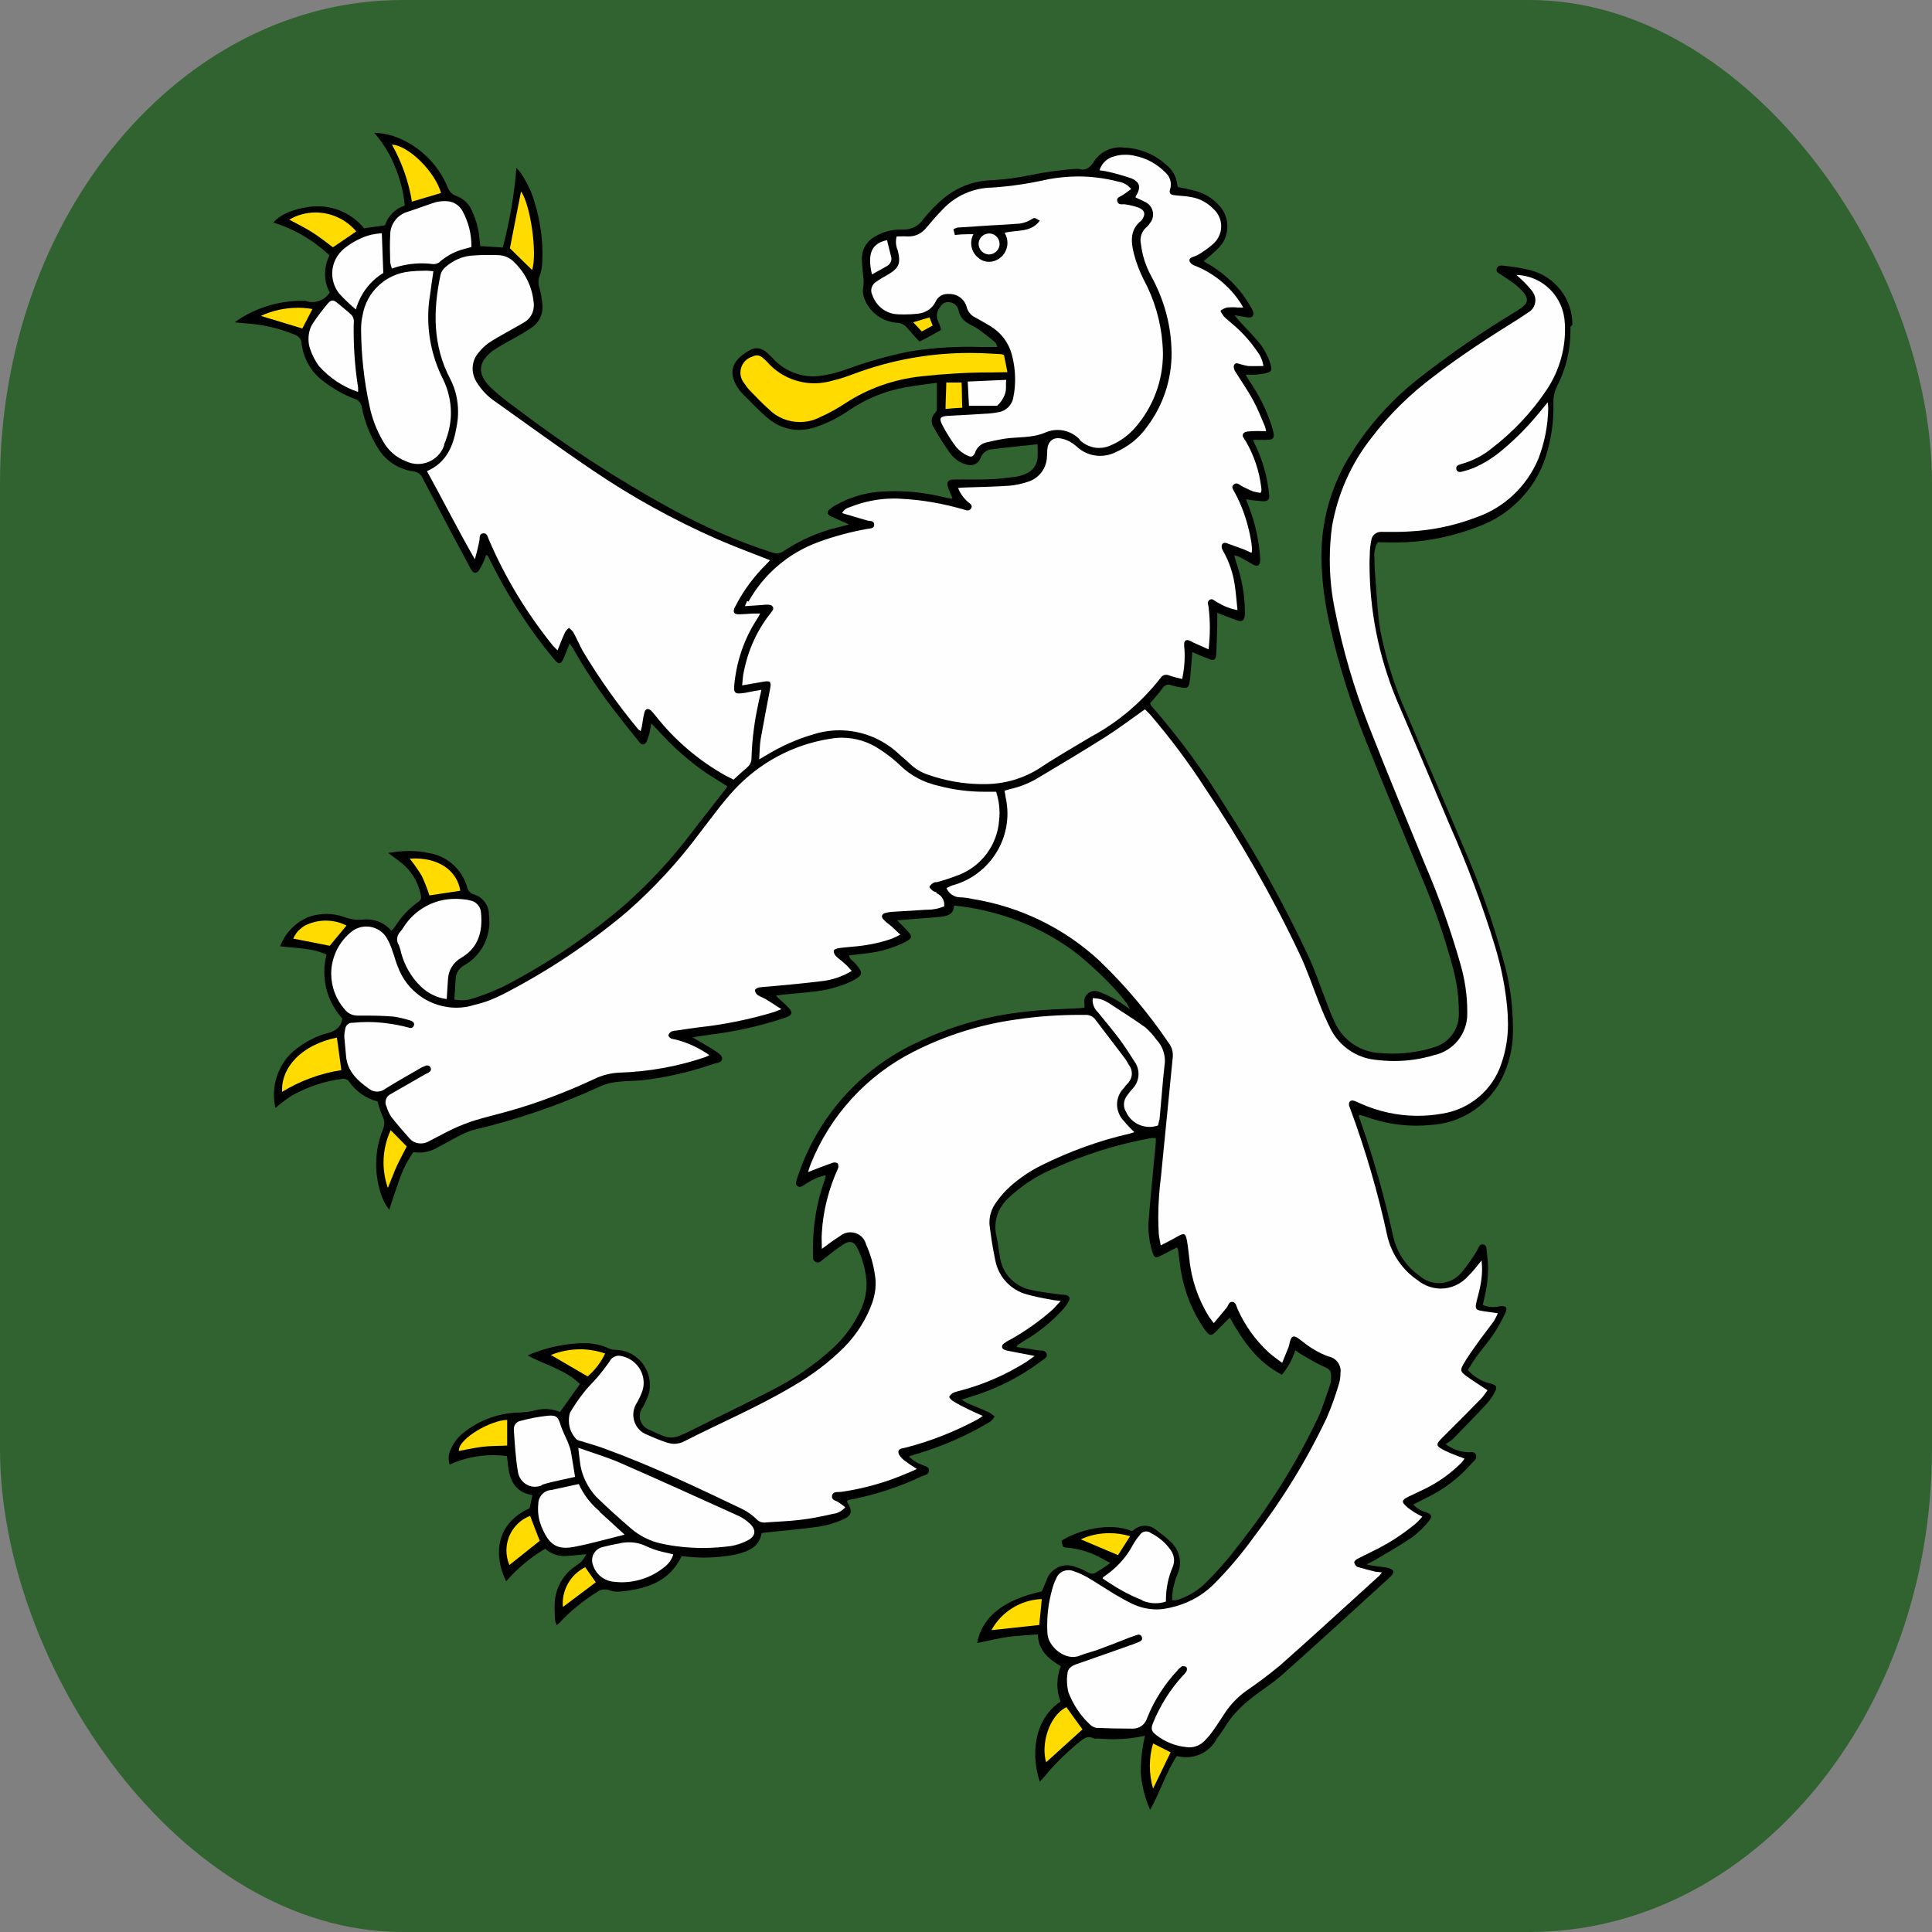<?xml version="1.0" encoding="UTF-8"?>
<!DOCTYPE svg PUBLIC "-//W3C//DTD SVG 1.1//EN" "http://www.w3.org/Graphics/SVG/1.1/DTD/svg11.dtd">
<!-- Creator: CorelDRAW 2019 (64-Bit) -->
<svg xmlns="http://www.w3.org/2000/svg" xml:space="preserve" width="20mm" height="20mm" version="1.1" style="shape-rendering:geometricPrecision; text-rendering:geometricPrecision; image-rendering:optimizeQuality; fill-rule:evenodd; clip-rule:evenodd"
viewBox="0 0 78.28 78.28"
 xmlns:xlink="http://www.w3.org/1999/xlink"
 data-name="Ebene 1">
 <rect x="0" y="0" width="78.28" height="78.28" fill="#808080" stroke="none"/>
 <defs>
  <style type="text/css">
   <![CDATA[
    .fil1 {fill:black}
    .fil0 {fill:#316331}
    .fil2 {fill:#FEFEFE}
    .fil3 {fill:#FFDB00}
   ]]>
  </style>
 </defs>
 <g id="Ebene_x0020_1">
  <rect class="fil0" x="-0" width="78.28" height="78.28" rx="16.31" ry="19.57"/>
  <g id="_2497162151376">
   <g id="lion">
    <g id="black">
     <g>
      <g>
       <path class="fil1" d="M63.71 13.16c-0,-0 -0,-0.01 -0,-0.01 0,-1.05 -0.71,-1.96 -1.73,-2.21 -0.34,-0.08 -0.69,-0.14 -1.03,-0.17 -0.12,-0.02 -0.27,-0.03 -0.31,0.13 -0.03,0.14 0.11,0.18 0.2,0.24 0.17,0.12 0.34,0.23 0.51,0.35 0.14,0.11 0.27,0.23 0.38,0.36 0.21,0.26 0.18,0.43 -0.08,0.62 -0.06,0.04 -0.12,0.08 -0.18,0.12 -1.41,0.85 -2.78,1.79 -4.07,2.81 -1.1,0.88 -2.04,1.95 -2.76,3.15 -0.72,1.2 -1.1,2.57 -1.1,3.97 0,0.01 0,0.02 0,0.03 0.01,0.97 0.14,1.93 0.36,2.87 0.35,1.55 0.84,3.09 1.43,4.57 0.74,1.86 1.51,3.7 2.27,5.55 0.49,1.14 0.9,2.33 1.23,3.53 0.18,0.63 0.28,1.29 0.28,1.95 0,0.03 0,0.05 0,0.08 0,0.62 -0.41,1.16 -1,1.33 -0.09,0.03 -0.18,0.06 -0.27,0.08 -0.47,0.12 -0.95,0.18 -1.43,0.18 -0.15,0 -0.29,-0.01 -0.44,-0.02 -0.82,-0.02 -1.55,-0.5 -1.89,-1.25 -0.14,-0.29 -0.25,-0.59 -0.36,-0.88 -0.23,-0.59 -0.43,-1.2 -0.7,-1.78 -0.97,-2.08 -2.09,-4.1 -3.34,-6.03 -0.89,-1.46 -1.91,-2.85 -3.03,-4.13 -0.02,-0.03 -0.04,-0.07 -0.05,-0.11 0.17,-0.2 0.35,-0.39 0.5,-0.6 0.05,-0.09 0.14,-0.15 0.25,-0.15 0.04,0 0.08,0.01 0.12,0.03 0.14,0.04 0.28,0.07 0.42,0.09 0.22,0.03 0.27,0 0.31,-0.22 0.01,-0.08 0.02,-0.16 0.03,-0.25 0.03,-0.31 0.05,-0.63 0.08,-0.97 0.23,0.1 0.43,0.19 0.64,0.27 0.24,0.1 0.32,0.05 0.33,-0.21 0.02,-0.38 0.03,-0.76 0.04,-1.14 0,-0.16 0,-0.32 0,-0.51 0.29,0.11 0.55,0.22 0.82,0.31 0.17,0.06 0.26,0.01 0.29,-0.16 0.01,-0.06 0.01,-0.11 0.01,-0.17 0,-0.03 -0,-0.05 -0,-0.08 -0.01,-0.66 -0.13,-1.31 -0.35,-1.94 -0.03,-0.08 -0.05,-0.17 -0.08,-0.29 0.08,0.02 0.16,0.04 0.24,0.08 0.17,0.09 0.34,0.19 0.51,0.29 0.19,0.1 0.29,0.05 0.3,-0.16 0,-0.02 0,-0.03 0,-0.05 0,-0.02 -0,-0.03 -0,-0.05 -0.05,-0.73 -0.21,-1.45 -0.48,-2.13 -0.03,-0.08 -0.06,-0.17 -0.09,-0.25 0.23,0.04 0.46,0.06 0.68,0.08 0.22,0 0.28,-0.08 0.25,-0.29 -0.07,-0.7 -0.26,-1.38 -0.57,-2.01 -0.03,-0.05 -0.04,-0.11 -0.08,-0.19 0.22,0 0.42,0.01 0.61,0 0.2,-0.01 0.26,-0.08 0.22,-0.28 -0.02,-0.1 -0.05,-0.2 -0.08,-0.3 -0.21,-0.64 -0.51,-1.24 -0.89,-1.79 -0.05,-0.08 -0.1,-0.16 -0.16,-0.27 0.16,0 0.28,0.01 0.39,0 0.11,-0.01 0.23,-0.02 0.34,-0.04 0.32,-0.06 0.37,-0.12 0.26,-0.44 -0.08,-0.25 -0.21,-0.49 -0.36,-0.71 -0.28,-0.36 -0.62,-0.69 -0.93,-1.03 -0.04,-0.05 -0.08,-0.1 -0.15,-0.19 0.22,0.04 0.38,0.07 0.54,0.09 0.19,0.02 0.27,-0.08 0.2,-0.26 -0.02,-0.05 -0.04,-0.09 -0.07,-0.14 -0.4,-0.72 -0.99,-1.33 -1.71,-1.75 -0.07,-0.04 -0.14,-0.08 -0.21,-0.13 0.21,-0.17 0.42,-0.35 0.61,-0.54 0.23,-0.23 0.35,-0.54 0.35,-0.87 0,-0.34 -0.14,-0.66 -0.38,-0.89 -0.23,-0.25 -0.53,-0.43 -0.86,-0.53 -0.25,-0.07 -0.5,-0.12 -0.76,-0.17 -0.02,-0.03 -0.03,-0.06 -0.03,-0.1 -0.04,-0.32 -0.2,-0.62 -0.46,-0.81 -0.47,-0.43 -1.08,-0.67 -1.72,-0.69 -0.05,-0.01 -0.09,-0.01 -0.14,-0.01 -0.42,0 -0.81,0.21 -1.04,0.55 -0.17,0.27 -0.34,0.42 -0.66,0.32 -0.01,-0 -0.01,-0 -0.02,-0 -0.01,0 -0.01,0 -0.02,0 -0.65,0.04 -1.29,0.13 -1.92,0.26 -0.49,0.1 -0.99,0.17 -1.5,0.2 -0.7,0.01 -1.37,0.25 -1.92,0.68 -0.33,0.27 -0.63,0.57 -0.89,0.9 -0.17,0.26 -0.46,0.42 -0.78,0.42 -0.03,0 -0.06,-0 -0.08,-0 -0.02,-0 -0.05,-0 -0.07,-0 -0.35,0 -0.69,0.09 -1,0.27 -0.34,0.17 -0.56,0.51 -0.56,0.9 0,0.01 0,0.02 0,0.03 0,0.25 0.04,0.49 0.06,0.74 0.01,0.05 0.01,0.1 0.01,0.16 0,0.07 -0,0.14 -0.01,0.2 -0.01,0.06 -0.02,0.12 -0.02,0.18 0,0.14 0.04,0.29 0.1,0.41 0.23,0.51 0.73,0.85 1.29,0.89 0.15,0 0.3,0.08 0.4,0.2 0.16,0.19 0.33,0.37 0.5,0.56 0.16,-0.08 0.31,-0.15 0.45,-0.23 0.14,-0.08 0.28,-0.16 0.43,-0.24 -0.02,-0.1 -0.05,-0.19 -0.09,-0.29 -0.05,-0.09 -0.08,-0.19 -0.08,-0.29 0,-0.14 0.06,-0.28 0.16,-0.39 0.06,-0.1 0.17,-0.16 0.29,-0.16 0.03,0 0.05,0 0.08,0.01 0.18,0.02 0.32,0.16 0.35,0.34 0.05,0.23 0.2,0.42 0.4,0.52 0.13,0.08 0.28,0.14 0.4,0.23 0.23,0.17 0.46,0.34 0.68,0.53 0.04,0.04 0.06,0.11 0.09,0.19 -0.24,0 -0.45,0 -0.65,0 -0.15,-0 -0.31,-0.01 -0.47,-0.01 -0.81,0 -1.63,0.06 -2.43,0.19 -0.86,0.17 -1.7,0.41 -2.52,0.71 -0.3,0.11 -0.61,0.2 -0.92,0.25 -0.15,0.03 -0.31,0.05 -0.47,0.05 -0.61,0 -1.2,-0.26 -1.62,-0.71 -0.09,-0.1 -0.19,-0.19 -0.29,-0.28 -0.11,-0.09 -0.24,-0.15 -0.38,-0.15 -0.1,0 -0.2,0.03 -0.28,0.08 -0.62,0.34 -0.97,0.82 -0.46,1.56 0.04,0.06 0.08,0.12 0.13,0.17 0.36,0.35 0.7,0.73 1.09,1.05 0.35,0.29 0.79,0.45 1.24,0.45 0.24,0 0.48,-0.05 0.71,-0.13 0.47,-0.16 0.91,-0.39 1.32,-0.67 0.69,-0.47 1.48,-0.79 2.3,-0.93 0.4,-0.07 0.81,-0.12 1.25,-0.18 0,0.38 0,0.72 -0,1.06 -0,0.05 -0.02,0.1 -0.06,0.14 -0.09,0.09 -0.15,0.21 -0.15,0.34 0,0.1 0.03,0.2 0.09,0.28 0.2,0.36 0.42,0.71 0.66,1.04 0.16,0.22 0.39,0.38 0.65,0.45 0.05,0.02 0.11,0.03 0.17,0.03 0.18,0 0.33,-0.11 0.4,-0.27 0.07,-0.22 0.27,-0.38 0.51,-0.38 0.59,-0.08 1.18,-0.13 1.81,-0.2 0,0.2 0.01,0.37 -0,0.54 -0.02,0.3 -0.21,0.56 -0.49,0.66 -0.11,0.05 -0.23,0.09 -0.35,0.11 -0.38,0.05 -0.75,0.1 -1.13,0.11 -0.46,0.02 -0.93,0 -1.39,0.01 -0.29,0 -0.35,0.1 -0.25,0.37 0.05,0.13 0.1,0.25 0.16,0.39 -0.03,0.01 -0.06,0.01 -0.09,0.01 -0.08,-0.02 -0.16,-0.03 -0.24,-0.05 -0.65,-0.16 -1.33,-0.25 -2,-0.25 -0.23,0 -0.47,0.01 -0.7,0.03 -0.61,0.06 -1.19,0.25 -1.72,0.55 -0.08,0.04 -0.16,0.1 -0.23,0.16 -0.11,0.1 -0.1,0.19 0.03,0.27 0.06,0.03 0.13,0.06 0.2,0.09l0.56 0.25 -0.42 0.11c-0.78,0.18 -1.53,0.51 -2.2,0.95 -0.09,0.07 -0.19,0.11 -0.3,0.11 -0.06,0 -0.12,-0.01 -0.18,-0.03 -1.41,-0.45 -2.78,-1.05 -4.08,-1.76 -2.22,-1.21 -4.36,-2.61 -6.37,-4.14 -0.34,-0.24 -0.67,-0.51 -0.98,-0.8 -0.54,-0.53 -0.51,-1.02 0.1,-1.48 0.29,-0.19 0.6,-0.37 0.91,-0.53 0.23,-0.13 0.46,-0.27 0.68,-0.42 0.26,-0.18 0.42,-0.48 0.42,-0.8 0,-0.03 -0,-0.06 -0,-0.09 -0.02,-0.23 -0.06,-0.47 -0.12,-0.7 -0.03,-0.07 -0.04,-0.15 -0.04,-0.23 0,-0.08 0.01,-0.16 0.04,-0.24 0.07,-0.18 0.1,-0.38 0.11,-0.57 0,-0.1 0.01,-0.21 0.01,-0.32 0,-0.86 -0.16,-1.72 -0.46,-2.53 -0.12,-0.26 -0.25,-0.52 -0.41,-0.76 -0.06,-0.08 -0.12,-0.15 -0.19,-0.22 -0.08,1.09 -0.27,2.17 -0.55,3.23l-0.91 -0.06c-0.01,-0.11 -0.02,-0.19 -0.03,-0.27 -0.03,-0.4 -0.14,-0.8 -0.31,-1.16 -0.11,-0.27 -0.33,-0.48 -0.6,-0.59 -0.18,-0.05 -0.32,-0.18 -0.38,-0.36 -0.37,-0.89 -1.07,-1.6 -1.95,-1.98 -0.32,-0.14 -0.67,-0.22 -1.03,-0.23 0.36,0.41 0.65,0.88 0.85,1.39 0.21,0.5 0.34,1.02 0.39,1.56 -0.38,0.12 -0.68,0.42 -0.8,0.8l-0.85 0.12c-0.44,-0.54 -1.1,-0.87 -1.79,-0.89 -0.75,-0.02 -1.62,0.29 -1.88,0.66 0.85,0.26 1.63,0.72 2.27,1.33 -0.12,0.23 -0.18,0.49 -0.18,0.75 0,0.26 0.06,0.52 0.19,0.75 -0.15,0.24 -0.42,0.39 -0.71,0.39 -0.1,0 -0.19,-0.02 -0.28,-0.05 -0.01,-0 -0.01,-0 -0.02,-0 -0.01,0 -0.01,0 -0.02,0 -0.04,-0 -0.08,-0 -0.12,-0 -0.87,0 -1.73,0.25 -2.47,0.71 -0.07,0.04 -0.13,0.09 -0.23,0.16 0.22,0.02 0.38,0.04 0.54,0.05 0.65,0.05 1.29,0.2 1.89,0.45 0.16,0.05 0.27,0.19 0.28,0.36 0.07,0.63 0.42,1.21 0.94,1.57 0.37,0.28 0.78,0.51 1.21,0.67 0.16,0.05 0.27,0.19 0.29,0.35 0.12,0.59 0.34,1.15 0.66,1.66 0.31,0.51 0.84,0.85 1.43,0.93 0.16,0.01 0.31,0.12 0.37,0.27 0.63,1.2 1.26,2.39 1.9,3.58 0.03,0.06 0.05,0.11 0.09,0.16 0.09,0.12 0.19,0.13 0.28,0.02 0.07,-0.1 0.13,-0.21 0.18,-0.32 0.05,-0.11 0.09,-0.22 0.13,-0.33 0.04,0.03 0.06,0.03 0.07,0.05 0.04,0.07 0.07,0.15 0.11,0.22 0.7,1.41 1.56,2.75 2.57,3.96 0.19,0.24 0.29,0.21 0.4,-0.07 0.07,-0.18 0.14,-0.35 0.23,-0.57 0.06,0.09 0.1,0.13 0.12,0.17 0.54,0.96 1.16,1.88 1.84,2.74 0.25,0.33 0.51,0.65 0.77,0.97 0.08,0.09 0.16,0.27 0.31,0.19 0.08,-0.04 0.12,-0.2 0.16,-0.31 0.05,-0.15 0.07,-0.31 0.11,-0.52 0.34,0.35 0.63,0.68 0.95,0.98 0.32,0.3 0.67,0.59 1.02,0.85 0.35,0.26 0.74,0.48 1.11,0.72 -0.02,0.04 -0.04,0.07 -0.07,0.11 -0.45,0.58 -0.9,1.15 -1.35,1.73 -0.8,1.07 -1.72,2.06 -2.72,2.95 -1.5,1.29 -3.14,2.39 -4.89,3.3 -0.4,0.19 -0.81,0.36 -1.23,0.49 -0.16,0.06 -0.33,0.09 -0.51,0.09 -0.1,0 -0.2,-0.01 -0.29,-0.03 0.02,-0.28 0.03,-0.55 0.05,-0.83 0.01,-0.24 0.15,-0.46 0.37,-0.57 0.62,-0.36 1,-1.03 1,-1.75 0,-0.1 -0.01,-0.2 -0.02,-0.3 0,-0 0,-0 0,-0 0,-0.37 -0.25,-0.71 -0.61,-0.81 -0.14,-0.04 -0.24,-0.15 -0.27,-0.29 -0.21,-0.74 -0.83,-1.28 -1.58,-1.39 -0.12,-0.03 -0.24,-0.05 -0.37,-0.06 -0.13,-0.01 -0.27,-0.02 -0.4,-0.02 -0.29,0 -0.57,0.03 -0.85,0.08 0.19,0.14 0.34,0.25 0.48,0.36 0.43,0.32 0.72,0.78 0.83,1.3 0.03,0.12 0.05,0.23 -0.09,0.32 -0.38,0.27 -0.7,0.61 -0.95,1.01 -0.04,0.06 -0.09,0.11 -0.14,0.16 -0.26,-0.3 -0.63,-0.46 -1.02,-0.46 -0.05,0 -0.09,0 -0.14,0.01 -0.05,0 -0.1,0.01 -0.15,0.01 -0.2,0 -0.4,-0.04 -0.59,-0.11 -0.24,-0.09 -0.49,-0.13 -0.74,-0.13 -0.23,0 -0.46,0.04 -0.68,0.11 -0.55,0.21 -0.98,0.65 -1.19,1.2 0.66,0.09 1.29,0.06 1.88,0.34 -0.06,0.23 -0.09,0.46 -0.09,0.7 0,0.7 0.26,1.37 0.73,1.89 -0.07,0.44 -0.38,0.54 -0.71,0.62 -0.08,0.02 -0.16,0.05 -0.23,0.08 -0.43,0.17 -0.83,0.42 -1.17,0.74 -0.42,0.44 -0.66,1.03 -0.66,1.65 0,0.18 0.02,0.35 0.06,0.53 0.2,-0.17 0.41,-0.33 0.63,-0.48 0.65,-0.37 1.36,-0.61 2.1,-0.7 0.01,-0 0.03,-0 0.04,-0 0.09,0 0.17,0.05 0.22,0.12 0.27,0.39 0.68,0.68 1.15,0.8 0.05,0.21 0.12,0.41 0.2,0.6 0.05,0.09 0.07,0.18 0.07,0.28 0,0.08 -0.02,0.16 -0.05,0.24 -0.18,0.45 -0.28,0.93 -0.28,1.42 0,0.41 0.07,0.83 0.2,1.22 0.07,0.23 0.19,0.44 0.33,0.63 0.14,-0.43 0.27,-0.83 0.41,-1.22 0.14,-0.4 0.33,-0.78 0.57,-1.12 0.08,0.01 0.16,0.02 0.24,0.02 0.27,0 0.53,-0.08 0.76,-0.22 0.28,-0.14 0.54,-0.3 0.82,-0.44 0.2,-0.11 0.41,-0.2 0.62,-0.26 1.78,-0.42 3.53,-1.02 5.19,-1.79 0.22,-0.09 0.45,-0.14 0.68,-0.16 0.31,-0.04 0.64,-0.03 0.95,-0.06 0.99,-0.11 1.97,-0.34 2.92,-0.67 0.13,-0.04 0.33,-0.04 0.33,-0.22 -0,-0.1 -0.14,-0.21 -0.25,-0.28 -0.29,-0.19 -0.6,-0.36 -0.95,-0.57 0.28,-0.04 0.5,-0.08 0.73,-0.11 0.97,-0.12 1.93,-0.33 2.86,-0.63 0.08,-0.03 0.16,-0.05 0.23,-0.08 0.21,-0.09 0.24,-0.18 0.1,-0.35 -0.12,-0.13 -0.25,-0.25 -0.38,-0.36 -0.05,-0.04 -0.09,-0.09 -0.16,-0.16 0.13,-0.02 0.21,-0.03 0.29,-0.04 0.4,-0.04 0.8,-0.07 1.2,-0.12 0.54,-0.05 1.08,-0.19 1.57,-0.42 0.48,-0.25 0.5,-0.33 0.14,-0.74 -0.08,-0.09 -0.22,-0.15 -0.24,-0.31 0.24,-0.03 0.47,-0.05 0.69,-0.08 0.56,-0.06 1.12,-0.22 1.62,-0.48 0.25,-0.14 0.26,-0.21 0.07,-0.42 -0.12,-0.13 -0.25,-0.26 -0.43,-0.44l0.86 -0.07c0.32,-0.03 0.64,-0.04 0.95,-0.08 0.25,-0.03 0.49,-0.11 0.49,-0.45 1.7,0.17 3.33,0.77 4.72,1.75 0.89,0.64 2.25,2 2.41,2.45 -0.19,-0.13 -0.35,-0.26 -0.51,-0.35 -0.24,-0.14 -0.49,-0.26 -0.75,-0.36 -0.05,-0.02 -0.1,-0.03 -0.16,-0.03 -0.24,0 -0.43,0.19 -0.43,0.43 0,0.02 0,0.05 0.01,0.07 0,0.03 0,0.06 0,0.09 0,0.03 -0,0.06 -0,0.09 -0.08,0.01 -0.15,0.01 -0.22,0.02 -0.72,0.04 -1.44,0.05 -2.16,0.14 -1.56,0.16 -3.08,0.6 -4.49,1.29 -2.23,1.06 -3.93,2.98 -4.72,5.31 -0.04,0.1 -0.07,0.19 -0.09,0.3 -0.01,0.02 -0.01,0.03 -0.01,0.05 0,0.08 0.07,0.15 0.15,0.15 0.03,0 0.06,-0.01 0.08,-0.02 0.07,-0.03 0.14,-0.09 0.21,-0.13 0.23,-0.15 0.48,-0.26 0.75,-0.32 0.01,0.03 0.02,0.04 0.02,0.05 -0.03,0.08 -0.05,0.16 -0.08,0.24 -0.29,0.84 -0.44,1.73 -0.44,2.62 0,0.09 0,0.18 0,0.27 0.01,0.12 -0.03,0.27 0.11,0.33 0.15,0.08 0.24,-0.07 0.35,-0.14 0.26,-0.19 0.5,-0.4 0.77,-0.57 0.28,-0.18 0.45,-0.11 0.59,0.19 0.18,0.38 0.3,0.8 0.34,1.22 0.01,0.08 0.01,0.16 0.01,0.23 0,0.31 -0.07,0.62 -0.19,0.91 -0.27,0.63 -0.67,1.19 -1.17,1.65 -0.75,0.69 -1.6,1.27 -2.52,1.73 -1.06,0.55 -2.14,1.06 -3.21,1.6 -0.79,0.39 -0.86,0.39 -1.64,0.01 -0.01,-0 -0.02,-0.01 -0.03,-0.01 -0.25,-0.08 -0.43,-0.31 -0.43,-0.57 0,-0.13 0.04,-0.26 0.13,-0.37 0.09,-0.16 0.16,-0.33 0.23,-0.51 0.04,-0.13 0.05,-0.26 0.05,-0.39 0,-0.78 -0.63,-1.42 -1.42,-1.42 -0,0 -0,0 -0,0 -0.08,-0 -0.16,-0.02 -0.23,-0.05 -0.31,-0.15 -0.66,-0.22 -1,-0.22 -0.01,0 -0.01,0 -0.02,0 -0.69,0.01 -1.38,0.15 -2.02,0.39 -0.07,0.02 -0.14,0.06 -0.26,0.11 0.74,0.4 1.54,0.58 2.12,1.16l-0.81 1.13c-0.19,-0.08 -0.4,-0.12 -0.6,-0.12 -0.13,0 -0.26,0.02 -0.39,0.05 -0.2,0.05 -0.4,0.08 -0.61,0.09 -0.79,0.01 -1.56,0.26 -2.19,0.73 -0.28,0.19 -0.51,0.46 -0.64,0.77 -0.06,0.11 -0.08,0.23 -0.08,0.36 0,0.09 0.01,0.17 0.04,0.25 0.55,-0.25 1.14,-0.38 1.74,-0.38 0.19,0 0.39,0.01 0.58,0.04 0.02,0.14 0.03,0.24 0.04,0.34 0.06,0.62 0.28,1.12 0.99,1.24 -0.04,0.18 -0.07,0.36 -0.11,0.53 -1.42,0.64 -1.45,1.97 -0.95,2.96 0.45,-0.52 0.99,-0.97 1.58,-1.32 0.21,0.19 0.49,0.3 0.78,0.3 0.28,-0.01 0.55,-0.05 0.89,-0.08 -0.05,0.1 -0.12,0.2 -0.2,0.3 -0.1,0.09 -0.22,0.16 -0.32,0.24 -0.44,0.32 -0.71,0.82 -0.76,1.37 -0,0.08 -0.01,0.17 -0.01,0.25 0,0.17 0.01,0.35 0.02,0.52 0.01,0.07 0.04,0.14 0.07,0.2 0.05,-0.05 0.09,-0.08 0.11,-0.1 0.44,-0.47 0.95,-0.89 1.5,-1.23 0.09,-0.08 0.21,-0.12 0.33,-0.12 0.06,0 0.13,0.01 0.18,0.03 0.11,0.04 0.22,0.06 0.34,0.06 0.03,0 0.06,-0 0.08,-0 1.05,-0.1 2.01,-0.37 2.52,-1.44 0.06,0.01 0.12,0.01 0.18,0.02 0.23,0.02 0.47,0.04 0.71,0.04 0.44,0 0.89,-0.04 1.32,-0.13 0.48,-0.12 0.93,-0.29 1.03,-0.86 0.05,-0.01 0.08,-0.02 0.11,-0.02 0.73,-0.08 1.46,-0.14 2.18,-0.24 0.34,-0.05 0.68,-0.15 1,-0.29 0.37,-0.16 0.4,-0.36 0.18,-0.7 -0.01,-0.01 0,-0.04 0,-0.06 0.02,-0.02 0.05,-0.03 0.08,-0.04 1.01,-0.19 2,-0.51 2.93,-0.95 0.12,-0.05 0.29,-0.07 0.3,-0.23 0.01,-0.19 -0.19,-0.18 -0.31,-0.25 -0.19,-0.07 -0.36,-0.18 -0.5,-0.33 0.14,-0.05 0.25,-0.08 0.35,-0.11 1.03,-0.31 2.01,-0.74 2.93,-1.29 0.08,-0.06 0.14,-0.13 0.19,-0.22 -0.07,-0.06 -0.15,-0.12 -0.24,-0.17 -0.28,-0.13 -0.57,-0.24 -0.85,-0.36 -0.09,-0.05 -0.17,-0.1 -0.25,-0.15l0.35 -0.11c1.03,-0.31 2,-0.79 2.86,-1.44 0.1,-0.08 0.27,-0.14 0.24,-0.29 -0.04,-0.18 -0.23,-0.14 -0.36,-0.16 -0.28,-0.05 -0.56,-0.09 -0.86,-0.13 0.02,-0.05 0.03,-0.07 0.04,-0.08 0.08,-0.06 0.17,-0.11 0.26,-0.17 0.6,-0.35 1.14,-0.79 1.6,-1.3 0.09,-0.1 0.16,-0.21 0.22,-0.33 0.06,-0.12 0,-0.2 -0.12,-0.23 -0.05,-0.01 -0.1,-0.01 -0.15,-0.01 -0.43,-0.06 -0.86,-0.1 -1.28,-0.2 -0.65,-0.13 -1.15,-0.66 -1.24,-1.31 -0.06,-0.29 -0.08,-0.59 -0.15,-0.88 -0.03,-0.12 -0.04,-0.24 -0.04,-0.36 0,-0.45 0.2,-0.88 0.54,-1.18 0.5,-0.47 1.08,-0.86 1.72,-1.14 1.29,-0.59 2.66,-1.03 4.06,-1.28 0.03,-0 0.06,-0 0.09,-0 0.03,0 0.06,0 0.09,0 0,0.07 0,0.12 0,0.17 -0.09,1.01 -0.2,2.03 -0.28,3.04 -0.01,0.11 -0.02,0.23 -0.02,0.34 0,0.35 0.05,0.7 0.15,1.04 0.09,0.28 0.14,0.29 0.39,0.16 0.2,-0.11 0.41,-0.21 0.62,-0.32 0.02,0.03 0.03,0.06 0.04,0.09 0.02,0.17 0.05,0.35 0.07,0.52 0.1,0.92 0.41,1.8 0.91,2.57 0.05,0.07 0.09,0.14 0.14,0.2 0.17,0.21 0.22,0.22 0.41,0.04 0.13,-0.13 0.26,-0.27 0.39,-0.4 0.05,-0.05 0.11,-0.11 0.18,-0.17 0.53,0.95 1.12,1.8 2.11,2.31 0.24,-0.29 0.43,-0.63 0.54,-0.99 0.1,0.07 0.18,0.13 0.27,0.18 0.28,0.16 0.55,0.33 0.84,0.46 0.32,0.15 0.35,0.16 0.34,0.52 -0,0.09 -0.02,0.18 -0.05,0.27 -0.16,0.45 -0.29,0.9 -0.49,1.33 -0.87,1.82 -1.95,3.55 -3.2,5.13 -0.43,0.57 -0.91,1.12 -1.43,1.62 -0.3,0.27 -0.65,0.47 -1.04,0.6 -0.07,0.02 -0.15,0.02 -0.22,0.02 -0,0 -0.01,0 -0.01,0 0,-0.14 0.01,-0.28 0.03,-0.42 0.04,-0.21 0.1,-0.42 0.18,-0.62 0.07,-0.15 0.11,-0.32 0.11,-0.48 0,-0.34 -0.15,-0.65 -0.4,-0.87 -0.17,-0.16 -0.36,-0.31 -0.55,-0.45 -0.13,-0.11 -0.29,-0.18 -0.47,-0.18 -0.18,0 -0.36,0.07 -0.49,0.2 -0.01,0.01 -0.04,0.01 -0.06,0.01 -0.87,-0.37 -2.19,-0.03 -2.83,0.4 0.05,0.26 0.05,0.27 0.26,0.28 0.39,0.04 0.77,0.14 1.13,0.31 0.18,0.08 0.35,0.19 0.59,0.31 -0.22,0.15 -0.39,0.27 -0.56,0.37 -0.05,0.04 -0.12,0.06 -0.18,0.06 -0.07,0 -0.13,-0.02 -0.19,-0.06 -0.14,-0.08 -0.29,-0.15 -0.45,-0.2 -0.11,-0.05 -0.24,-0.08 -0.37,-0.08 -0.37,0 -0.71,0.24 -0.83,0.59 -0.07,0.16 -0.13,0.32 -0.2,0.47 -1.55,0.34 -2.42,1.03 -2.62,2.09 0.41,-0.08 0.8,-0.18 1.21,-0.24 0.4,-0.06 0.82,-0.07 1.25,-0.11 0.02,0.67 0.45,1 0.93,1.29 -0.09,0.23 -0.14,0.48 -0.14,0.73 0,0.24 0.04,0.47 0.13,0.7 -1.14,0.78 -1.18,2.25 -0.84,3.25 0.07,-0.08 0.13,-0.14 0.19,-0.21 0.42,-0.52 0.91,-0.99 1.43,-1.41 0.16,-0.13 0.32,-0.26 0.55,-0.14 0.05,0.03 0.12,0.01 0.18,0.01 0.21,0.02 0.42,0.03 0.64,0.03 0.43,0 0.85,-0.05 1.27,-0.14 -0.11,0.47 -0.17,0.96 -0.17,1.44 0,0.02 0,0.04 0,0.06 0.04,0.52 0.17,1.03 0.38,1.5 0.41,-0.73 0.64,-1.51 1.08,-2.18 0.12,0.03 0.25,0.05 0.38,0.05 0.51,0 0.98,-0.28 1.23,-0.73 0.1,-0.14 0.2,-0.29 0.3,-0.43 0.11,-0.19 0.24,-0.37 0.37,-0.53 0.2,-0.23 0.42,-0.45 0.66,-0.64 0.43,-0.35 0.91,-0.64 1.33,-1.01 1.35,-1.2 2.68,-2.42 4.01,-3.63 0.13,-0.12 0.26,-0.23 0.39,-0.36 0.17,-0.17 0.13,-0.28 -0.1,-0.34 -0.16,-0.04 -0.33,-0.05 -0.49,-0.07 -0.1,-0.02 -0.21,-0.04 -0.39,-0.07 0.16,-0.09 0.25,-0.13 0.34,-0.18 0.5,-0.3 1.02,-0.59 1.5,-0.92 0.25,-0.19 0.49,-0.41 0.68,-0.66 0.16,-0.18 0.11,-0.28 -0.11,-0.36 -0.2,-0.05 -0.38,-0.16 -0.52,-0.31 0.19,-0.09 0.35,-0.18 0.51,-0.26 0.72,-0.34 1.36,-0.83 1.88,-1.43 0.08,-0.09 0.2,-0.17 0.15,-0.32 -0.06,-0.16 -0.21,-0.1 -0.32,-0.11 -0.33,-0.01 -0.65,-0.13 -0.91,-0.33 0.11,-0.06 0.21,-0.13 0.3,-0.21 0.47,-0.48 0.94,-0.96 1.39,-1.45 0.12,-0.14 0.23,-0.29 0.31,-0.46 0.1,-0.18 0.06,-0.26 -0.13,-0.32 -0.05,-0.02 -0.1,-0.02 -0.15,-0.04 -0.32,-0.09 -0.6,-0.28 -0.82,-0.52 0.12,-0.19 0.23,-0.37 0.35,-0.54 0.23,-0.31 0.48,-0.6 0.69,-0.91 0.18,-0.27 0.34,-0.56 0.48,-0.86 0.11,-0.23 0.02,-0.31 -0.24,-0.27 -0.08,0.02 -0.17,0.03 -0.25,0.03 -0.14,0 -0.29,-0.03 -0.42,-0.09 0.02,-0.1 0.04,-0.19 0.06,-0.28 0.1,-0.39 0.15,-0.8 0.15,-1.2 0,-0.22 -0.02,-0.45 -0.05,-0.67 -0.02,-0.12 0.01,-0.28 -0.15,-0.3 -0.16,-0.02 -0.18,0.14 -0.24,0.24 -0.18,0.31 -0.39,0.6 -0.62,0.88 -0.22,0.28 -0.57,0.45 -0.93,0.45 -0.29,0 -0.57,-0.11 -0.79,-0.3 -0.54,-0.38 -0.91,-0.94 -1.06,-1.58 -0.35,-1.61 -0.81,-3.23 -1.36,-4.78 -0.02,-0.04 -0.03,-0.09 -0.04,-0.13 0.03,-0.02 0.04,-0.03 0.04,-0.03 0.09,0.03 0.18,0.05 0.26,0.08 0.66,0.24 1.35,0.36 2.05,0.36 0.19,0 0.38,-0.01 0.56,-0.03 1.2,-0.06 2.28,-0.75 2.85,-1.8 0.32,-0.62 0.49,-1.3 0.49,-1.99 -0,-0.04 0,-0.08 0,-0.13 0,-0.94 -0.13,-1.87 -0.39,-2.77 -0.42,-1.55 -0.96,-3.07 -1.6,-4.54 -0.76,-1.81 -1.55,-3.6 -2.3,-5.4 -0.5,-1.1 -0.86,-2.26 -1.09,-3.44 -0.11,-0.67 -0.13,-1.35 -0.19,-2.03 -0.02,-0.25 -0.04,-0.51 -0.04,-0.76 0,-0.03 0,-0.07 0,-0.1 -0,-0.04 -0.01,-0.08 -0.01,-0.12 0,-0.19 0.05,-0.37 0.14,-0.53 0.39,0 0.77,0.02 1.15,-0 0.99,-0.05 1.96,-0.26 2.89,-0.62 1.41,-0.5 2.48,-1.67 2.85,-3.12 0.15,-0.55 0.23,-1.12 0.23,-1.69 0,-0.07 -0,-0.14 -0,-0.2 -0,-0.02 -0,-0.04 -0,-0.06 0,-0.24 0.06,-0.47 0.17,-0.68 0.34,-0.67 0.52,-1.42 0.52,-2.17 0,-0.06 -0,-0.13 -0,-0.19l0 -0zm0 0l0 0 0 0z"/>
      </g>
     </g>
    </g>
    <g id="silver">
     <g>
      <path class="fil2" d="M63.4 13.09c-0.04,-1.06 -0.89,-1.92 -1.96,-1.95 0.09,0.08 0.16,0.14 0.22,0.2 0.14,0.13 0.28,0.28 0.4,0.43 0.09,0.11 0.15,0.24 0.15,0.39 0,0.21 -0.11,0.4 -0.29,0.5 -0.12,0.08 -0.24,0.16 -0.36,0.24 -1.17,0.73 -2.34,1.48 -3.43,2.32 -0.97,0.72 -1.84,1.57 -2.57,2.53 -0.82,1.04 -1.36,2.27 -1.59,3.58 -0.06,0.44 -0.09,0.9 -0.09,1.34 0,0.7 0.07,1.41 0.22,2.1 0.31,1.58 0.77,3.13 1.35,4.62 0.74,1.89 1.52,3.76 2.29,5.64 0.56,1.3 1.04,2.65 1.43,4.02 0.18,0.62 0.28,1.27 0.28,1.92 0,0.04 0,0.08 0,0.12 0,0.8 -0.56,1.49 -1.34,1.66 -0.52,0.16 -1.07,0.24 -1.62,0.24 -0.26,0 -0.51,-0.02 -0.77,-0.05 -0.75,-0.08 -1.42,-0.53 -1.78,-1.2 -0.19,-0.37 -0.35,-0.74 -0.5,-1.13 -0.26,-0.65 -0.48,-1.32 -0.78,-1.95 -1.1,-2.33 -2.4,-4.6 -3.84,-6.74 -0.65,-1.01 -1.38,-1.98 -2.16,-2.9 -0.09,-0.11 -0.19,-0.2 -0.27,-0.28 -0.54,0.38 -1.04,0.76 -1.57,1.1 -0.93,0.59 -1.88,1.15 -2.83,1.72 -0.33,0.19 -0.69,0.33 -1.06,0.41 -0.08,0.02 -0.15,0.05 -0.23,0.07 0.02,0.09 0.03,0.16 0.04,0.23 0.05,0.23 0.08,0.46 0.08,0.69 0,1.34 -0.89,2.53 -2.18,2.9 -0.04,0.01 -0.08,0.02 -0.12,0.04 -0.06,0.03 -0.12,0.06 -0.17,0.08 0.09,0.23 0.32,0.38 0.57,0.38 0.02,0 0.04,-0 0.06,-0 0.13,0.01 0.27,0.03 0.4,0.06 1.94,0.31 3.74,1.18 5.18,2.52 1.05,1.01 1.99,2.13 2.8,3.33 0.1,0.13 0.16,0.3 0.16,0.46 0,0.03 -0,0.05 -0,0.08 -0.16,1.62 -0.32,3.24 -0.48,4.86 -0.07,0.55 -0.11,1.11 -0.11,1.66 0,0.22 0.01,0.44 0.02,0.65 0.01,0.15 0.05,0.3 0.08,0.48 0.25,-0.13 0.46,-0.23 0.66,-0.35 0.3,-0.17 0.35,-0.15 0.41,0.2 0.04,0.23 0.06,0.47 0.09,0.7 0.08,0.83 0.36,1.64 0.8,2.35 0.05,0.07 0.11,0.14 0.19,0.25 0.18,-0.22 0.35,-0.41 0.51,-0.61 0.08,-0.09 0.09,-0.26 0.24,-0.25 0.15,0.01 0.16,0.17 0.21,0.28 0.3,0.68 0.74,1.29 1.29,1.79 0.15,0.13 0.32,0.25 0.52,0.4 0.1,-0.24 0.18,-0.44 0.26,-0.64 0.03,-0.09 0.04,-0.18 0.07,-0.27 0.06,-0.18 0.14,-0.2 0.3,-0.1 0.07,0.05 0.13,0.1 0.2,0.15 0.31,0.25 0.66,0.46 1.04,0.6 0.29,0.05 0.5,0.3 0.5,0.59 0,0.03 -0,0.06 -0.01,0.09 0,0.02 0,0.03 0,0.05 0,0.12 -0.02,0.24 -0.05,0.35 -0.14,0.48 -0.31,0.96 -0.51,1.42 -0.8,1.69 -1.79,3.3 -2.93,4.79 -0.5,0.7 -1.07,1.37 -1.68,1.98 -0.48,0.46 -1.08,0.77 -1.73,0.91 -0.18,0.04 -0.36,0.07 -0.54,0.07 -0.34,0 -0.69,-0.08 -1,-0.23 -0.25,-0.12 -0.49,-0.26 -0.73,-0.4 -0.36,-0.22 -0.71,-0.45 -1.08,-0.67 -0.18,-0.1 -0.37,-0.19 -0.56,-0.25 -0.07,-0.03 -0.14,-0.04 -0.21,-0.04 -0.23,0 -0.43,0.14 -0.5,0.35 -0.04,0.07 -0.07,0.15 -0.1,0.23 -0.17,0.53 -0.26,1.08 -0.26,1.63 0,0.12 0,0.23 0.01,0.35 0.02,0.53 0.73,1.15 1.32,0.9 0.24,-0.1 0.49,-0.15 0.73,-0.24 0.44,-0.16 0.87,-0.33 1.3,-0.5 0.09,-0.03 0.17,-0.06 0.26,-0.09 0.09,-0.03 0.17,-0.03 0.21,0.07 0.05,0.11 -0.02,0.17 -0.12,0.21 -0.06,0.02 -0.11,0.05 -0.17,0.07 -0.79,0.28 -1.57,0.56 -2.36,0.83 -0.19,0.07 -0.35,0.17 -0.36,0.38 -0.01,0.08 -0.02,0.17 -0.02,0.25 0,0.17 0.02,0.35 0.06,0.51 0.19,0.49 0.48,0.94 0.87,1.3 0.07,0.07 0.16,0.12 0.26,0.14 0.48,0.02 0.97,0.03 1.45,0.03 0.01,0 0.02,0 0.03,0 0.27,0 0.5,-0.17 0.58,-0.43 0.28,-0.71 0.7,-1.36 1.22,-1.92 0.05,-0.07 0.11,-0.12 0.18,-0.17 0.02,-0.01 0.04,-0.01 0.07,-0.01 0.04,0 0.09,0.01 0.12,0.04 0.03,0.02 0.03,0.12 0,0.17 -0.04,0.07 -0.1,0.13 -0.16,0.19 -0.5,0.55 -0.9,1.19 -1.18,1.87 -0.11,0.26 -0.09,0.36 0.13,0.53 0.35,0.27 0.78,0.44 1.22,0.48 0.03,0 0.07,0.01 0.1,0.01 0.24,0 0.47,-0.1 0.63,-0.27 0.14,-0.14 0.26,-0.29 0.37,-0.45 0.17,-0.24 0.32,-0.48 0.48,-0.72 0.22,-0.32 0.5,-0.61 0.82,-0.84 0.47,-0.32 0.92,-0.66 1.36,-1.02 1.36,-1.2 2.69,-2.43 4.04,-3.65 0.04,-0.04 0.08,-0.09 0.11,-0.14 -0.09,-0.01 -0.18,-0.02 -0.27,-0.03 -0.24,-0.06 -0.48,-0.12 -0.71,-0.19 -0.07,-0.03 -0.12,-0.1 -0.14,-0.18 -0.01,-0.04 0.07,-0.12 0.13,-0.15 0.19,-0.1 0.39,-0.19 0.58,-0.29 0.63,-0.3 1.23,-0.68 1.77,-1.13 0.1,-0.08 0.18,-0.18 0.28,-0.29 -0.14,-0.07 -0.24,-0.12 -0.33,-0.18 -0.1,-0.06 -0.19,-0.13 -0.28,-0.2 -0.25,-0.21 -0.24,-0.29 0.05,-0.43 0.2,-0.1 0.41,-0.19 0.61,-0.29 0.57,-0.27 1.09,-0.64 1.53,-1.08 0.05,-0.05 0.09,-0.11 0.13,-0.17 -0.28,-0.11 -0.55,-0.2 -0.79,-0.32 -0.4,-0.2 -0.39,-0.25 -0.08,-0.56 0.53,-0.52 1.05,-1.05 1.57,-1.58 0.08,-0.1 0.16,-0.2 0.23,-0.31 -0.31,-0.21 -0.61,-0.39 -0.89,-0.6 -0.2,-0.15 -0.22,-0.22 -0.09,-0.45 0.15,-0.26 0.33,-0.52 0.51,-0.77 0.23,-0.33 0.48,-0.64 0.72,-0.97 0.06,-0.1 0.12,-0.21 0.17,-0.33 -0.25,-0.04 -0.47,-0.06 -0.68,-0.1 -0.21,-0.04 -0.24,-0.09 -0.2,-0.3 0.04,-0.19 0.1,-0.38 0.14,-0.57 0.06,-0.26 0.1,-0.54 0.1,-0.81 0,-0.12 -0.01,-0.24 -0.02,-0.36 -0.2,0.24 -0.35,0.45 -0.54,0.63 -0.28,0.32 -0.69,0.51 -1.11,0.51 -0.34,0 -0.67,-0.12 -0.93,-0.33 -0.61,-0.41 -1.05,-1.04 -1.23,-1.76 -0.38,-1.77 -0.89,-3.52 -1.52,-5.22 -0.02,-0.04 -0.03,-0.08 -0.04,-0.12 -0.02,-0.14 0.06,-0.22 0.2,-0.18 0.09,0.03 0.17,0.07 0.26,0.11 0.73,0.33 1.52,0.5 2.32,0.5 0.34,0 0.67,-0.03 1.01,-0.09 1.11,-0.18 2.03,-0.96 2.38,-2.02 0.18,-0.52 0.27,-1.06 0.27,-1.6 0,-0.13 -0.01,-0.25 -0.01,-0.38 -0.06,-0.94 -0.24,-1.86 -0.51,-2.76 -0.51,-1.68 -1.14,-3.34 -1.85,-4.95 -0.72,-1.7 -1.43,-3.4 -2.16,-5.1 -0.71,-1.73 -1.08,-3.58 -1.08,-5.45 0,-0.13 0,-0.25 0.01,-0.38 0,-0.2 0.02,-0.39 0.06,-0.58 0.02,-0.2 0.19,-0.35 0.39,-0.35 0.02,0 0.03,0 0.05,0 0.39,-0 0.78,0.01 1.17,-0.02 0.89,-0.05 1.78,-0.24 2.62,-0.56 1.15,-0.39 2.07,-1.26 2.54,-2.38 0.25,-0.65 0.39,-1.35 0.4,-2.05 0,-0.06 -0.01,-0.13 -0.02,-0.24 -0.11,0.14 -0.19,0.23 -0.27,0.33 -0.46,0.57 -0.97,1.1 -1.53,1.57 -0.36,0.31 -0.76,0.57 -1.2,0.76 -0.15,0.06 -0.31,0.11 -0.47,0.15 -0.09,0.03 -0.2,0.02 -0.23,-0.09 -0.03,-0.11 0.04,-0.17 0.14,-0.2 0.01,-0 0.02,-0 0.03,-0.01 0.47,-0.13 0.91,-0.35 1.28,-0.66 0.86,-0.66 1.61,-1.46 2.21,-2.36 0.48,-0.72 0.74,-1.57 0.74,-2.43 0,-0.1 -0,-0.2 -0.01,-0.3l0 0zm0 0l0 0 0 0z"/>
     </g>
     <g>
      <path class="fil2" d="M30.27 24.35c-0.03,0.07 -0.06,0.14 -0.09,0.21 0.27,-0.02 0.51,-0.03 0.74,-0.05 0.05,-0.01 0.09,-0.01 0.14,-0.01 0.05,0 0.09,0 0.14,0.01 0.07,0.01 0.13,0.07 0.13,0.14 0,0.03 -0.01,0.06 -0.03,0.09 -0.03,0.04 -0.06,0.08 -0.09,0.12 -0.54,0.68 -0.9,1.49 -1.07,2.34 -0.04,0.17 -0.05,0.36 -0.07,0.57 0.32,-0.06 0.59,-0.1 0.87,-0.15 0.28,-0.05 0.32,0.01 0.26,0.3 -0.13,0.68 -0.26,1.35 -0.38,2.03 -0.04,0.25 -0.04,0.51 -0.06,0.82 0.17,-0.1 0.28,-0.17 0.39,-0.23 0.54,-0.32 1.12,-0.58 1.72,-0.76 0.36,-0.12 0.75,-0.19 1.13,-0.19 0.9,0 1.76,0.34 2.41,0.95 0.15,0.14 0.32,0.27 0.46,0.41 0.22,0.21 0.48,0.36 0.76,0.45 0.67,0.23 1.38,0.36 2.09,0.37 0.06,0 0.12,0 0.18,0 0.8,0 1.59,-0.23 2.26,-0.67 0.66,-0.44 1.35,-0.83 2.03,-1.24 1.1,-0.59 2.07,-1.41 2.84,-2.4 0.05,-0.08 0.13,-0.12 0.22,-0.12 0.05,0 0.09,0.01 0.13,0.03 0.17,0.06 0.34,0.1 0.52,0.14 0.06,-0.3 0.1,-0.6 0.1,-0.91 0,-0.1 -0,-0.21 -0.01,-0.31 -0.01,-0.05 -0.01,-0.11 -0.01,-0.16 0,-0.02 0,-0.04 0,-0.06 0.01,-0.12 0.09,-0.16 0.2,-0.12 0.06,0.02 0.11,0.05 0.16,0.08 0.2,0.09 0.41,0.18 0.63,0.28 0.03,-0.29 0.05,-0.58 0.05,-0.87 0,-0.28 -0.02,-0.56 -0.05,-0.84 -0.01,-0.05 -0.02,-0.1 -0.03,-0.15 -0,-0.01 -0,-0.01 -0,-0.02 0,-0.08 0.07,-0.15 0.15,-0.15 0.03,0 0.06,0.01 0.08,0.03 0.06,0.03 0.1,0.07 0.16,0.1 0.25,0.15 0.53,0.26 0.81,0.31 -0.04,-0.36 -0.06,-0.69 -0.11,-1.01 -0.07,-0.49 -0.23,-0.96 -0.48,-1.4 -0.03,-0.05 -0.05,-0.11 -0.05,-0.17 0,-0.03 0,-0.05 0.01,-0.07 0.06,-0.12 0.18,-0.07 0.28,-0.03 0.19,0.07 0.39,0.14 0.58,0.21 0.11,0.04 0.22,0.1 0.34,0.15 0.01,-0.04 0.02,-0.08 0.02,-0.12 -0.01,-0.08 -0.01,-0.17 -0.02,-0.25 -0.1,-0.65 -0.29,-1.29 -0.58,-1.88 -0.03,-0.06 -0.07,-0.13 -0.1,-0.19 -0.05,-0.11 -0.17,-0.22 -0.04,-0.33 0.13,-0.11 0.23,0.02 0.33,0.07 0.15,0.07 0.29,0.15 0.45,0.21 0.1,0.03 0.2,0.05 0.31,0.06 0.01,-0.03 0.02,-0.06 0.03,-0.09 -0,-0.05 -0,-0.1 -0.01,-0.15 -0.08,-0.65 -0.29,-1.27 -0.61,-1.83 -0.06,-0.11 -0.21,-0.24 -0.1,-0.35 0.07,-0.08 0.24,-0.07 0.37,-0.08 0.17,-0.01 0.34,-0 0.54,-0 -0.01,-0.07 -0.03,-0.14 -0.05,-0.2 -0.15,-0.35 -0.29,-0.71 -0.47,-1.04 -0.22,-0.41 -0.49,-0.79 -0.73,-1.18 -0.04,-0.06 -0.06,-0.12 -0.06,-0.19 0,-0.02 0,-0.04 0.01,-0.06 0.05,-0.13 0.17,-0.07 0.27,-0.04 0.1,0.03 0.2,0.05 0.3,0.07 0.2,0.01 0.4,0 0.62,0 -0.03,-0.22 -0.12,-0.42 -0.25,-0.59 -0.28,-0.41 -0.61,-0.78 -0.99,-1.1 -0.12,-0.11 -0.26,-0.21 -0.37,-0.33 -0.05,-0.07 -0.1,-0.14 -0.13,-0.22 0.08,-0.06 0.16,-0.1 0.26,-0.13 0.08,-0.01 0.17,-0.01 0.25,-0.01 0.06,0 0.12,0 0.18,0.01 0.06,0 0.13,0 0.23,0 -0.04,-0.07 -0.06,-0.12 -0.09,-0.16 -0.45,-0.7 -1.11,-1.24 -1.88,-1.54 -0.09,-0.03 -0.16,-0.09 -0.2,-0.17 -0.04,-0.13 0.09,-0.16 0.19,-0.2 0.05,-0.02 0.1,-0.04 0.14,-0.06 0.23,-0.13 0.45,-0.29 0.65,-0.47 0.19,-0.18 0.3,-0.43 0.3,-0.69 0,-0.26 -0.11,-0.52 -0.31,-0.7 -0.24,-0.25 -0.55,-0.42 -0.88,-0.48 -0.23,-0.05 -0.47,-0.05 -0.7,-0.08 -0.17,-0.02 -0.23,-0.08 -0.18,-0.24 0.02,-0.06 0.03,-0.12 0.03,-0.19 0,-0.19 -0.08,-0.37 -0.22,-0.49 -0.34,-0.35 -0.78,-0.59 -1.26,-0.68 -0.12,-0.03 -0.24,-0.04 -0.37,-0.04 -0.16,0 -0.31,0.02 -0.46,0.07 -0.28,0.07 -0.5,0.29 -0.58,0.56 0.1,0.02 0.18,0.02 0.26,0.04 0.34,0.07 0.68,0.17 1.01,0.28 0.38,0.15 0.42,0.38 0.2,0.73 -0.01,0.02 -0.01,0.04 -0.01,0.05 0,0 0,0 0,0 0.14,0.06 0.28,0.13 0.42,0.2 0.18,0.1 0.29,0.28 0.29,0.49 0,0.12 -0.04,0.25 -0.12,0.34 -0.04,0.06 -0.08,0.12 -0.14,0.17 -0.16,0.13 -0.25,0.33 -0.25,0.54 0,0.05 0.01,0.11 0.02,0.16 0.05,0.44 0.19,0.87 0.4,1.26 0.46,0.83 0.75,1.75 0.82,2.7 0.01,0.15 0.02,0.3 0.02,0.46 0,1.06 -0.34,2.1 -0.98,2.95 -0.33,0.48 -0.8,0.85 -1.33,1.07 -0.18,0.09 -0.39,0.13 -0.59,0.13 -0.36,0 -0.7,-0.14 -0.96,-0.39 -0.16,-0.14 -0.35,-0.25 -0.56,-0.3 -0.38,-0.1 -0.61,0.1 -0.62,0.5 -0,0.07 -0,0.14 -0.01,0.22 -0.01,0.47 -0.32,0.88 -0.77,1.02 -0.24,0.08 -0.5,0.14 -0.75,0.16 -0.57,0.04 -1.15,0.05 -1.73,0.07 -0.11,0 -0.22,0.01 -0.35,0.02 0.08,0.21 0.21,0.4 0.38,0.55 0.08,0.08 0.24,0.14 0.14,0.29 -0.09,0.13 -0.22,0.05 -0.34,0.02 -0.81,-0.23 -1.65,-0.38 -2.49,-0.42 -0.1,-0.01 -0.2,-0.01 -0.29,-0.01 -0.61,0 -1.22,0.12 -1.79,0.35 -0.13,0.03 -0.25,0.12 -0.31,0.24 0.35,0.1 0.69,0.21 1.02,0.3 0.11,0.03 0.28,-0.01 0.28,0.17 -0,0.16 -0.17,0.15 -0.28,0.17 -0.68,0.12 -1.35,0.3 -2,0.54 -1.19,0.44 -2.19,1.29 -2.81,2.4l0 0zm0 0l0 0 0 0z"/>
     </g>
     <g>
      <path class="fil2" d="M37.98 36.17c-0.07,-0.02 -0.14,-0.05 -0.2,-0.09 -0.05,-0.04 -0.13,-0.12 -0.12,-0.15 0.04,-0.07 0.09,-0.12 0.16,-0.16 0.04,-0.03 0.1,-0.02 0.15,-0.03 0.3,-0.08 0.59,-0.18 0.88,-0.29 0.92,-0.36 1.55,-1.21 1.63,-2.19 0.01,-0.11 0.02,-0.22 0.02,-0.33 0,-0.29 -0.05,-0.58 -0.14,-0.85 -0.11,0 -0.19,-0 -0.28,0 -0.06,0 -0.13,0 -0.2,0 -0.62,0 -1.25,-0.08 -1.85,-0.24 -0.59,-0.13 -1.13,-0.41 -1.56,-0.83 -0.25,-0.24 -0.53,-0.46 -0.83,-0.65 -0.45,-0.31 -0.99,-0.47 -1.54,-0.47 -0.17,0 -0.34,0.02 -0.51,0.05 -1.47,0.24 -2.81,0.96 -3.83,2.05 -0.51,0.55 -0.95,1.17 -1.41,1.76 -0.86,1.16 -1.85,2.23 -2.93,3.18 -1.54,1.3 -3.24,2.43 -5.03,3.35 -0.37,0.19 -0.75,0.34 -1.15,0.43 -0.24,0.08 -0.5,0.12 -0.75,0.12 -1.06,0 -2.01,-0.67 -2.37,-1.66 -0.09,-0.2 -0.13,-0.41 -0.21,-0.61 -0.06,-0.21 -0.15,-0.4 -0.26,-0.59 -0.18,-0.27 -0.48,-0.43 -0.81,-0.43 -0.25,0 -0.49,0.1 -0.67,0.27 -0.47,0.41 -0.75,1.01 -0.75,1.64 0,0.53 0.19,1.04 0.54,1.44 0.13,0.17 0.32,0.26 0.53,0.26 0.02,0 0.04,-0 0.06,-0 0.1,-0 0.21,-0 0.31,-0 0.36,0 0.72,0.01 1.08,0.04 0.23,0.03 0.46,0.09 0.69,0.16 0.09,0.03 0.18,0.09 0.14,0.2 -0.04,0.11 -0.13,0.12 -0.23,0.08 -0.54,-0.14 -1.09,-0.22 -1.65,-0.22 -0.2,0 -0.39,0.01 -0.59,0.03 -0.01,-0 -0.02,-0 -0.03,-0 -0.14,0 -0.26,0.1 -0.28,0.24 -0.02,0.1 -0.04,0.2 -0.04,0.3 0,0.01 0,0.02 0,0.03 0.02,0.26 0.05,0.51 0.07,0.77 0.05,0.63 0.47,1.01 0.94,1.34 0.09,0.07 0.2,0.11 0.32,0.11 0.12,0 0.24,-0.04 0.34,-0.12 0.46,-0.29 0.94,-0.55 1.41,-0.83 0.06,-0.04 0.13,-0.06 0.2,-0.09 0.02,-0.02 0.05,-0.02 0.08,-0.02 0.06,0 0.11,0.03 0.13,0.08 0.05,0.09 0.01,0.16 -0.08,0.21 -0.06,0.04 -0.13,0.06 -0.19,0.1 -0.45,0.26 -0.89,0.51 -1.34,0.77 -0.13,0.06 -0.21,0.19 -0.21,0.34 0,0.06 0.01,0.11 0.04,0.16 0.04,0.15 0.11,0.29 0.19,0.42 0.23,0.29 0.47,0.57 0.72,0.85 0.12,0.15 0.29,0.23 0.48,0.23 0.12,0 0.23,-0.03 0.33,-0.09 0.34,-0.17 0.67,-0.36 1.02,-0.52 0.28,-0.13 0.57,-0.24 0.86,-0.33 0.42,-0.13 0.86,-0.23 1.28,-0.35 1.23,-0.34 2.43,-0.8 3.58,-1.34 0.32,-0.15 0.66,-0.23 1.01,-0.24 1.17,-0.04 2.34,-0.25 3.45,-0.63 0.05,-0.02 0.11,-0.05 0.16,-0.08 -0.42,-0.29 -0.88,-0.51 -1.37,-0.63 -0.06,-0.01 -0.12,-0.02 -0.18,-0.04 -0.05,-0.03 -0.11,-0.09 -0.11,-0.13 0.02,-0.06 0.06,-0.12 0.12,-0.15 0.06,-0.03 0.12,-0.04 0.18,-0.04 0.33,-0.05 0.65,-0.1 0.98,-0.14 1.01,-0.11 2.02,-0.32 2.99,-0.61 0.08,-0.03 0.16,-0.06 0.31,-0.12 -0.25,-0.16 -0.44,-0.29 -0.64,-0.41 -0.11,-0.06 -0.23,-0.1 -0.33,-0.17 -0.06,-0.05 -0.1,-0.12 -0.1,-0.19 0,-0.04 0.1,-0.1 0.16,-0.11 0.18,-0.03 0.37,-0.03 0.55,-0.05 0.65,-0.06 1.29,-0.12 1.94,-0.2 0.45,-0.04 0.89,-0.19 1.27,-0.42 -0.12,-0.13 -0.2,-0.23 -0.3,-0.31 -0.1,-0.1 -0.23,-0.18 -0.33,-0.28 -0.06,-0.06 -0.1,-0.14 -0.1,-0.23 0,-0.04 0.12,-0.09 0.19,-0.1 0.18,-0.03 0.37,-0.04 0.55,-0.06 0.53,-0.04 1.07,-0.14 1.57,-0.31 0.12,-0.05 0.24,-0.1 0.39,-0.18 -0.14,-0.13 -0.24,-0.23 -0.35,-0.33 -0.11,-0.09 -0.23,-0.17 -0.33,-0.28 -0.11,-0.11 -0.08,-0.23 0.08,-0.27 0.07,-0.02 0.14,-0.03 0.21,-0.04 0.48,-0.03 0.97,-0.06 1.45,-0.09 0.02,0 0.03,0 0.05,0 0.23,0 0.46,-0.05 0.67,-0.14 0,-0.02 0,-0.05 0,-0.07 0,-0.21 -0.14,-0.4 -0.34,-0.47l-0 -0zm7.52 9.21c-0.15,-0.17 -0.24,-0.4 -0.24,-0.63 0,-0.25 0.1,-0.49 0.28,-0.67 0.04,-0.06 0.09,-0.12 0.14,-0.17 0.11,-0.11 0.18,-0.26 0.18,-0.41 0,-0.13 -0.04,-0.25 -0.12,-0.35 -0.06,-0.1 -0.11,-0.2 -0.18,-0.29 -0.39,-0.52 -0.79,-1.03 -1.18,-1.55 -0.09,-0.12 -0.23,-0.19 -0.38,-0.19 -0.01,0 -0.03,0 -0.04,0 -0.06,-0 -0.13,-0 -0.19,-0 -0.87,0 -1.75,0.06 -2.61,0.19 -1.44,0.2 -2.84,0.64 -4.14,1.3 -1.9,0.96 -3.38,2.58 -4.17,4.55 -0.04,0.1 -0.07,0.2 -0.11,0.33 0.36,-0.14 0.66,-0.26 0.98,-0.37 0.03,-0.01 0.06,-0.02 0.09,-0.02 0.05,0 0.09,0.01 0.13,0.04 0.02,0.03 0.03,0.07 0.03,0.11 0,0.04 -0.01,0.07 -0.02,0.1 -0.37,0.82 -0.6,1.7 -0.65,2.59 -0.02,0.21 -0,0.42 -0,0.66 0.27,-0.19 0.5,-0.38 0.74,-0.52 0.12,-0.1 0.27,-0.15 0.42,-0.15 0.3,0 0.56,0.2 0.63,0.49 0.18,0.4 0.3,0.81 0.36,1.24 0.02,0.11 0.03,0.22 0.03,0.34 0,0.26 -0.05,0.52 -0.13,0.76 -0.24,0.68 -0.63,1.3 -1.14,1.82 -0.61,0.61 -1.31,1.14 -2.06,1.57 -1.42,0.85 -2.94,1.49 -4.41,2.24 -0.13,0.07 -0.27,0.11 -0.42,0.11 -0.1,0 -0.2,-0.02 -0.3,-0.05 -0.27,-0.09 -0.54,-0.2 -0.8,-0.32 -0.34,-0.12 -0.56,-0.45 -0.56,-0.81 0,-0.17 0.05,-0.34 0.15,-0.49 0.08,-0.14 0.15,-0.29 0.21,-0.45 0.04,-0.11 0.06,-0.23 0.06,-0.35 0,-0.52 -0.37,-0.97 -0.88,-1.08 -0.04,-0.01 -0.09,-0.02 -0.13,-0.02 -0.15,0 -0.3,0.09 -0.37,0.23 -0.16,0.23 -0.33,0.45 -0.51,0.66 -0.18,0.21 -0.39,0.4 -0.55,0.62 -0.2,0.25 -0.38,0.52 -0.54,0.79 -0.04,0.11 -0.05,0.22 -0.05,0.34 0,0.29 0.12,0.56 0.32,0.76 0.05,0.03 0.11,0.05 0.17,0.06 0.32,0.1 0.65,0.19 0.97,0.31 1.92,0.7 3.76,1.58 5.6,2.46 0.21,0.11 0.4,0.25 0.57,0.42 0.07,0.07 0.17,0.11 0.27,0.11 0.01,0 0.02,-0 0.03,-0 0.48,-0.04 0.97,-0.05 1.45,-0.11 0.44,-0.05 0.87,-0.14 1.31,-0.24 0.2,-0.02 0.38,-0.12 0.51,-0.27 -0.1,-0.07 -0.18,-0.14 -0.27,-0.2 -0.1,-0.07 -0.29,-0.08 -0.27,-0.25 0.02,-0.2 0.22,-0.16 0.35,-0.17 0.93,-0.13 1.84,-0.39 2.7,-0.76 0.12,-0.05 0.24,-0.1 0.39,-0.17 -0.18,-0.11 -0.37,-0.24 -0.54,-0.37 -0.09,-0.08 -0.21,-0.21 -0.21,-0.31 -0,-0.17 0.19,-0.15 0.31,-0.19 1.01,-0.26 1.99,-0.65 2.9,-1.14 0.07,-0.04 0.13,-0.08 0.21,-0.14 -0.22,-0.1 -0.41,-0.18 -0.59,-0.27 -0.21,-0.1 -0.42,-0.21 -0.63,-0.34 -0.06,-0.04 -0.15,-0.14 -0.14,-0.17 0.04,-0.07 0.11,-0.13 0.19,-0.17 0.08,-0.03 0.16,-0.05 0.24,-0.07 0.96,-0.25 1.87,-0.65 2.71,-1.18 0.09,-0.06 0.18,-0.13 0.32,-0.23 -0.37,-0.07 -0.67,-0.13 -0.98,-0.19 -0.08,-0.01 -0.16,-0.03 -0.24,-0.06 -0.06,-0.02 -0.1,-0.07 -0.1,-0.13 0,-0.05 0.03,-0.09 0.07,-0.12 0.08,-0.06 0.17,-0.12 0.26,-0.16 0.61,-0.34 1.19,-0.75 1.71,-1.21 0.11,-0.1 0.2,-0.22 0.34,-0.36 -0.18,-0.02 -0.31,-0.03 -0.43,-0.06 -0.31,-0.05 -0.63,-0.12 -0.93,-0.2 -0.66,-0.17 -1.16,-0.71 -1.29,-1.37 -0.1,-0.46 -0.17,-0.93 -0.23,-1.4 -0.01,-0.05 -0.01,-0.11 -0.01,-0.16 0,-0.29 0.1,-0.57 0.27,-0.8 0.16,-0.23 0.34,-0.44 0.55,-0.63 0.39,-0.35 0.83,-0.65 1.3,-0.88 1.13,-0.56 2.33,-1 3.57,-1.28 0.06,-0.02 0.12,-0.04 0.18,-0.06 -0.15,-0.14 -0.3,-0.3 -0.43,-0.46l0 -0zm0 0l0 0 0 0z"/>
     </g>
     <g>
      <path class="fil2" d="M30.25 31.11c0.13,-0.09 0.2,-0.24 0.2,-0.39 0,-0.01 -0,-0.02 -0,-0.02 0.02,-0.74 0.12,-1.48 0.28,-2.21 0.03,-0.17 0.08,-0.33 0.12,-0.54 -0.25,0.04 -0.45,0.08 -0.65,0.12 -0.44,0.07 -0.49,0.03 -0.44,-0.41 0.1,-0.91 0.4,-1.78 0.89,-2.54 0.05,-0.07 0.09,-0.15 0.15,-0.26 -0.13,0 -0.22,-0 -0.31,0 -0.19,0.01 -0.37,0.03 -0.56,0.03 -0.19,-0 -0.24,-0.09 -0.17,-0.26 0.02,-0.04 0.04,-0.07 0.06,-0.11 0.32,-0.62 0.75,-1.19 1.25,-1.68 0.04,-0.04 0.08,-0.09 0.13,-0.14 -0.73,-0.29 -1.44,-0.55 -2.13,-0.85 -1.77,-0.78 -3.48,-1.72 -5.08,-2.81 -1.33,-0.9 -2.63,-1.85 -3.94,-2.78 -0.3,-0.2 -0.55,-0.47 -0.74,-0.78 -0.1,-0.16 -0.16,-0.35 -0.16,-0.54 0,-0.24 0.08,-0.47 0.24,-0.65 0.12,-0.15 0.26,-0.29 0.42,-0.4 0.22,-0.15 0.46,-0.28 0.69,-0.41 0.24,-0.14 0.49,-0.27 0.72,-0.41 0.26,-0.14 0.41,-0.41 0.41,-0.7 0,-0.05 -0,-0.09 -0.01,-0.14 -0.06,-0.6 -0.33,-1.16 -0.76,-1.58 -0.16,-0.18 -0.38,-0.29 -0.62,-0.31 -0.16,-0.01 -0.32,-0.01 -0.48,-0.01 -0.23,0 -0.46,0.01 -0.69,0.03 -0.38,0.04 -0.74,0.21 -1.03,0.47 -0.09,0.08 -0.16,0.18 -0.19,0.3 -0.31,1.46 -0.32,2.88 0.4,4.24 0.21,0.41 0.31,0.86 0.31,1.32 0,0.2 -0.02,0.4 -0.06,0.6 -0.13,0.77 -0.4,1.45 -1.2,1.8 0.65,1.18 1.26,2.39 1.94,3.57 0.07,-0.24 0.13,-0.48 0.18,-0.73 0.03,-0.12 -0.03,-0.31 0.17,-0.32 0.16,-0.01 0.17,0.16 0.22,0.26 0.66,1.54 1.54,2.99 2.6,4.3 0.06,0.06 0.12,0.12 0.18,0.18 0.11,-0.27 0.2,-0.51 0.31,-0.74 0.04,-0.07 0.09,-0.12 0.15,-0.17 0.07,0.05 0.13,0.11 0.18,0.18 0.14,0.25 0.25,0.52 0.39,0.77 0.66,1.1 1.41,2.16 2.23,3.15 0.03,0.03 0.07,0.06 0.11,0.08 0.02,-0.09 0.04,-0.14 0.05,-0.2 0.03,-0.18 0.05,-0.37 0.1,-0.55 0.04,-0.16 0.15,-0.19 0.28,-0.07 0.06,0.07 0.12,0.14 0.18,0.21 0.76,0.97 1.72,1.79 2.8,2.4 0.11,0.06 0.23,0.12 0.35,0.18 0.19,-0.17 0.35,-0.33 0.53,-0.47l-0 0zm10.46 -21.67c0.07,0.12 0.11,0.26 0.11,0.4 0,0.26 -0.13,0.5 -0.34,0.64 -0.12,0.08 -0.26,0.13 -0.4,0.13 -0.15,0 -0.3,-0.05 -0.41,-0.14 -0.2,-0.14 -0.32,-0.37 -0.32,-0.62 0,-0.13 0.03,-0.25 0.09,-0.36 -0.07,-0 -0.14,-0 -0.21,-0 -0.18,0 -0.36,0.01 -0.54,0.03 -0.02,-0.08 -0.04,-0.14 -0.06,-0.23 0.05,-0.03 0.11,-0.05 0.17,-0.07 0.46,-0.03 0.92,-0.06 1.39,-0.09 0.32,-0.02 0.64,-0.03 0.96,-0.06 0.24,-0 0.47,-0.07 0.67,-0.2 0.09,-0.06 0.1,-0.05 0.31,0.07 -0.35,0.49 -0.92,0.37 -1.42,0.49l0 -0zm3.03 8.38c0.21,0.21 0.5,0.33 0.79,0.33 0.19,0 0.38,-0.05 0.55,-0.14 0.35,-0.16 0.66,-0.39 0.91,-0.68 0.73,-0.83 1.13,-1.9 1.13,-3 0,-0.14 -0.01,-0.27 -0.02,-0.41 -0.07,-0.91 -0.33,-1.79 -0.76,-2.59 -0.17,-0.34 -0.31,-0.7 -0.4,-1.06 -0.12,-0.48 -0.16,-0.97 0.3,-1.33 0.01,-0.01 0.01,-0.02 0.02,-0.02 0.16,-0.22 0.14,-0.39 -0.11,-0.5 -0.18,-0.07 -0.37,-0.11 -0.56,-0.14 -0.11,-0.02 -0.27,0.05 -0.32,-0.12 -0.05,-0.16 0.12,-0.19 0.21,-0.25 0.12,-0.08 0.23,-0.16 0.35,-0.25 -0.13,-0.17 -0.32,-0.27 -0.52,-0.3 -0.53,-0.14 -1.08,-0.21 -1.63,-0.21 -0.4,0 -0.8,0.04 -1.19,0.11 -0.75,0.17 -1.52,0.29 -2.29,0.34 -0.75,0.01 -1.47,0.32 -1.99,0.87 -0.24,0.24 -0.46,0.5 -0.68,0.76 -0.17,0.22 -0.43,0.35 -0.71,0.35 -0.01,0 -0.03,-0 -0.04,-0 -0.15,-0.01 -0.3,0 -0.45,0 -0.02,0.07 -0.03,0.14 -0.03,0.22 0,0.12 0.03,0.25 0.08,0.36 0.12,0.52 0.05,0.7 -0.41,0.97 -0.16,0.09 -0.32,0.18 -0.47,0.29 -0.12,0.07 -0.2,0.21 -0.2,0.35 0,0.07 0.02,0.14 0.05,0.2 0.14,0.39 0.47,0.68 0.88,0.75 0.14,0.02 0.29,0.02 0.44,0.02 0.17,0 0.34,-0.01 0.52,-0.03 0.32,-0.03 0.6,-0.22 0.73,-0.51 0.09,-0.18 0.27,-0.29 0.47,-0.29 0.01,0 0.03,0 0.05,0 0.01,-0 0.02,-0 0.03,-0 0.33,0 0.62,0.22 0.7,0.54 0.05,0.18 0.17,0.33 0.34,0.41 0.22,0.12 0.43,0.24 0.64,0.37 0.41,0.25 0.71,0.65 0.84,1.11 0.09,0.33 0.14,0.68 0.14,1.02 0,0.24 -0.02,0.49 -0.07,0.72 -0.04,0.32 -0.29,0.57 -0.6,0.62 -0.11,0.02 -0.22,0.04 -0.34,0.05 -0.58,0.04 -1.15,0.07 -1.73,0.1 -0.3,0.02 -0.35,0.1 -0.21,0.37 0.16,0.31 0.35,0.61 0.56,0.89 0.13,0.15 0.28,0.27 0.46,0.35 0.15,0.08 0.25,0.04 0.31,-0.13 0.07,-0.2 0.24,-0.35 0.44,-0.4 0.24,-0.06 0.48,-0.11 0.72,-0.15 0.56,-0.09 1.13,-0.02 1.67,-0.25 0.16,-0.07 0.34,-0.11 0.51,-0.11 0.34,0 0.66,0.14 0.89,0.38l0 -0zm0 0l0 0 0 0z"/>
     </g>
     <g>
      <path class="fil2" d="M17.99 18.02c0.04,-0.09 0.08,-0.19 0.11,-0.29 0.11,-0.32 0.17,-0.66 0.17,-1 0,-0.47 -0.11,-0.93 -0.31,-1.35 -0.4,-0.78 -0.61,-1.65 -0.61,-2.53 0,-0.29 0.02,-0.58 0.07,-0.87 0.04,-0.32 0.09,-0.63 0.14,-0.99 -0.14,-0.01 -0.25,-0.03 -0.36,-0.02 -0.01,-0 -0.02,-0 -0.04,-0 -0.18,0 -0.37,0.01 -0.55,0.03 -0.97,0.09 -1.76,0.82 -1.92,1.78 -0.04,0.18 -0.06,0.37 -0.06,0.56 0,0.01 0,0.02 0,0.03 0.01,1.03 0.12,2.06 0.34,3.07 0.1,0.51 0.29,0.99 0.55,1.44 0.2,0.36 0.52,0.65 0.91,0.8 0.16,0.08 0.33,0.12 0.5,0.12 0.49,0 0.92,-0.31 1.07,-0.77l-0 -0zm11.89 43.38c-1.57,-0.71 -3.13,-1.42 -4.71,-2.11 -0.54,-0.24 -1.12,-0.41 -1.74,-0.63 0.03,0.23 0.04,0.37 0.06,0.51 0.05,0.55 0.29,1.06 0.66,1.47 0.46,0.45 0.95,0.89 1.44,1.31 0.33,0.28 0.73,0.48 1.15,0.58 0.57,0.13 1.16,0.19 1.75,0.19 0.38,0 0.77,-0.03 1.14,-0.08 0.23,-0.04 0.46,-0.12 0.67,-0.23 0.32,-0.17 0.35,-0.42 0.09,-0.67 -0.15,-0.14 -0.32,-0.26 -0.51,-0.34l-0 -0zm-13.62 -22.77c0.14,0.51 0.41,0.97 0.79,1.34 0.29,0.28 0.66,0.46 1.05,0.51 0.02,-0.28 0.03,-0.53 0.05,-0.78 0.01,-0.38 0.22,-0.72 0.55,-0.9 0.69,-0.41 0.86,-1.06 0.79,-1.81 -0.01,-0.26 -0.2,-0.47 -0.46,-0.51 -0.11,-0.03 -0.22,-0.04 -0.34,-0.05 -0.09,-0.01 -0.17,-0.01 -0.26,-0.01 -0.85,0 -1.63,0.44 -2.08,1.15 -0.04,0.06 -0.08,0.12 -0.13,0.18 -0.08,0.08 -0.13,0.19 -0.13,0.31 0,0.08 0.02,0.16 0.07,0.23 0.04,0.11 0.08,0.23 0.1,0.35l0 0zm-0.38 -27.75c0.4,-0.14 0.81,-0.21 1.23,-0.21 0.15,0 0.29,0.01 0.44,0.03 0.01,0 0.02,0 0.03,0 0.1,0 0.2,-0.04 0.27,-0.12 0.28,-0.23 0.6,-0.4 0.95,-0.49 0.1,-0.03 0.19,-0.05 0.3,-0.08 0,-0.02 0,-0.04 0,-0.06 0,-0.48 -0.12,-0.95 -0.35,-1.38 -0.13,-0.26 -0.4,-0.42 -0.68,-0.42 -0.03,0 -0.05,0 -0.08,0 -0.12,0 -0.25,0.02 -0.36,0.05 -0.37,0.12 -0.74,0.26 -1.11,0.38 -0.42,0.12 -0.71,0.5 -0.71,0.94 0,0 0,0 0,0.01 -0.02,0.36 -0.01,0.72 -0,1.08 0.01,0.09 0.04,0.19 0.07,0.28l-0 -0zm31.1 34.5c0.07,-0.73 0.12,-1.46 0.2,-2.18 0.01,-0.07 0.02,-0.14 0.02,-0.21 0,-0.32 -0.12,-0.63 -0.34,-0.86 -0.13,-0.18 -0.28,-0.35 -0.45,-0.5 -0.47,-0.34 -0.96,-0.64 -1.44,-0.96 -0.11,-0.07 -0.23,-0.14 -0.36,-0.18 -0.11,-0.03 -0.22,-0.04 -0.33,-0.05 -0,0.03 -0.01,0.05 -0.01,0.08 0,0.19 0.08,0.37 0.22,0.5 0.28,0.35 0.58,0.7 0.85,1.06 0.22,0.29 0.42,0.61 0.62,0.92 0.11,0.15 0.17,0.33 0.17,0.51 0,0.23 -0.09,0.46 -0.26,0.62 -0.07,0.08 -0.13,0.16 -0.19,0.24 -0.09,0.11 -0.14,0.24 -0.14,0.38 0,0.11 0.03,0.22 0.09,0.31 0.17,0.37 0.54,0.6 0.95,0.6 0.11,0 0.23,-0.02 0.34,-0.06 0.02,-0.08 0.04,-0.15 0.05,-0.23l-0 -0zm-25.02 14.78c0.13,-0.04 0.26,-0.08 0.39,-0.11 0.31,-0.07 0.62,-0.14 0.95,-0.21 -0.06,-0.37 -0.11,-0.7 -0.17,-1.03 -0.03,-0.14 -0.08,-0.27 -0.13,-0.4 -0.1,-0.21 -0.2,-0.43 -0.28,-0.65 -0.1,-0.33 -0.16,-0.43 -0.51,-0.4 -0.38,0.04 -0.75,0.11 -1.12,0.21 -0.16,0.03 -0.27,0.17 -0.27,0.33 0,0.01 0,0.03 0,0.04 0.04,0.57 0.07,1.15 0.17,1.72 0.06,0.33 0.35,0.58 0.68,0.58 0.1,0 0.2,-0.02 0.29,-0.06l0 0zm2.33 1.07c-0.36,-0.3 -0.65,-0.68 -0.84,-1.1l-1.11 0.24c-0.3,0.02 -0.53,0.27 -0.53,0.57 0,0 0,0.01 0,0.01 -0.01,0.06 -0.01,0.12 -0.01,0.19 0,0.28 0.06,0.55 0.18,0.81 0.29,0.66 0.62,0.86 1.31,0.72 0.67,-0.13 1.33,-0.32 2.02,-0.49 -0.34,-0.31 -0.68,-0.62 -1.02,-0.93l0 -0zm21.99 3.62c0.17,0.07 0.35,0.11 0.53,0.11 0.14,0 0.29,-0.02 0.43,-0.07 -0,-0.01 -0,-0.03 -0,-0.04 0,-0.47 0.09,-0.94 0.28,-1.37 0.03,-0.08 0.05,-0.17 0.05,-0.26 0,-0.15 -0.05,-0.3 -0.14,-0.42 -0.21,-0.3 -0.49,-0.53 -0.81,-0.69 -0.05,-0.04 -0.11,-0.06 -0.18,-0.06 -0.11,0 -0.21,0.06 -0.26,0.15 -0.11,0.12 -0.2,0.26 -0.28,0.4 -0.28,0.53 -0.7,0.97 -1.2,1.3 -0.01,0.01 -0.01,0.03 -0.02,0.06 0.25,0.16 0.49,0.33 0.75,0.47 0.28,0.16 0.56,0.29 0.86,0.41l0 -0zm-31.95 -51.88c-0,-0.08 -0.04,-0.15 -0.09,-0.21 -0.17,-0.16 -0.36,-0.31 -0.54,-0.46 -0.18,-0.15 -0.26,-0.18 -0.42,-0 -0.21,0.25 -0.41,0.51 -0.59,0.78 -0.13,0.19 -0.19,0.42 -0.19,0.66 0,0.14 0.02,0.28 0.07,0.41 0.08,0.24 0.2,0.47 0.35,0.68 0.43,0.48 0.98,0.85 1.59,1.05 0,-0.09 0,-0.13 0,-0.17 -0.12,-0.76 -0.18,-1.54 -0.18,-2.31 0,-0.14 0,-0.29 0.01,-0.43l-0 0zm1.2 -1.91c-0.02,-0.56 -0.04,-1.07 -0.06,-1.61 -0.14,0.01 -0.29,0.03 -0.43,0.06 -0.39,0.1 -0.75,0.29 -1.07,0.54 -0.32,0.25 -0.51,0.63 -0.51,1.03 0,0.29 0.1,0.58 0.28,0.81 0.21,0.23 0.44,0.45 0.68,0.65 0.17,-0.62 0.57,-1.15 1.11,-1.48l0 0zm10.72 51.62c-0.23,-0.12 -0.49,-0.19 -0.76,-0.19 -0.13,0 -0.25,0.01 -0.37,0.04 -0.23,0.04 -0.46,0.09 -0.69,0.15 -0.25,0.05 -0.44,0.27 -0.44,0.53 0,0.07 0.01,0.14 0.04,0.21 0.12,0.38 0.46,0.64 0.85,0.67 0.1,0.01 0.2,0.02 0.3,0.02 0.63,0 1.23,-0.21 1.72,-0.6 0.18,-0.13 0.32,-0.32 0.38,-0.53 -0.09,-0.02 -0.17,-0.04 -0.24,-0.06 -0.27,-0.05 -0.54,-0.13 -0.79,-0.24l0 0zm9.67 -51.89c0.12,-0.06 0.2,-0.18 0.2,-0.31 0,-0.03 -0.01,-0.07 -0.02,-0.1 -0.05,-0.22 -0.11,-0.43 -0.16,-0.65 -0.62,0.13 -0.81,0.54 -0.61,1.39 0.21,-0.12 0.4,-0.22 0.59,-0.33l-0 0zm4.16 -1.33c-0.24,0 -0.43,0.19 -0.43,0.43 0.01,0.23 0.19,0.41 0.41,0.42 0,0 0.01,0 0.01,0 0.23,0 0.43,-0.19 0.43,-0.42 0,-0 0,-0.01 0,-0.01 0,-0.23 -0.19,-0.42 -0.42,-0.42 -0,0 -0.01,0 -0.01,0l0 0zm-0.87 6l0.05 0.98 1.14 0c0.1,-0.09 0.19,-0.2 0.25,-0.32 0.07,-0.12 0.11,-0.26 0.11,-0.4 0,-0.02 -0,-0.03 -0,-0.05 -0,-0.04 -0,-0.08 -0,-0.12 0,-0.05 0,-0.11 0.01,-0.16l-1.56 0.07z"/>
     </g>
    </g>
    <g id="gold">
     <g>
      <path class="fil3" d="M40.82 15.09l-0.14 -0.7c-0.03,-0.02 -0.06,-0.03 -0.1,-0.04 -0.12,-0.01 -0.25,-0.01 -0.37,-0.02 -0.3,-0.02 -0.61,-0.03 -0.91,-0.03 -1.6,0 -3.18,0.28 -4.68,0.84 -0.29,0.11 -0.58,0.21 -0.88,0.28 -0.24,0.07 -0.49,0.11 -0.74,0.11 -0.73,0 -1.43,-0.31 -1.91,-0.86 -0.06,-0.06 -0.12,-0.12 -0.18,-0.17 -0.07,-0.06 -0.15,-0.1 -0.24,-0.1 -0.07,0 -0.13,0.02 -0.19,0.05 -0.29,0.09 -0.48,0.35 -0.48,0.65 0,0.17 0.07,0.34 0.18,0.46 0.06,0.1 0.13,0.19 0.21,0.27 0.25,0.26 0.5,0.52 0.77,0.76 0.33,0.33 0.78,0.51 1.25,0.51 0.29,0 0.57,-0.07 0.82,-0.2 0.36,-0.16 0.72,-0.36 1.05,-0.58 0.91,-0.59 1.95,-0.95 3.03,-1.07 0.92,-0.1 1.86,-0.16 2.8,-0.16 0.03,0 0.07,0 0.1,0 0.19,0 0.38,-0.01 0.61,-0.01l0 0zm-29.39 29.15c0.73,-0.45 1.55,-0.75 2.4,-0.88 -0.06,-0.47 -0.12,-0.89 -0.18,-1.32 -1.43,0.29 -2.27,1.21 -2.22,2.2l0 0zm6.44 -36.42c-0.24,-0.86 -1.32,-1.93 -1.99,-1.96 0.4,0.71 0.68,1.5 0.81,2.31l1.18 -0.35 0 0zm-3.44 1.55c-0.41,-0.48 -1.01,-0.76 -1.64,-0.76 -0.38,0 -0.75,0.1 -1.07,0.29 0.33,0.18 0.65,0.33 0.94,0.52 0.29,0.18 0.56,0.4 0.83,0.6l0.94 -0.64 -0 0zm6.68 -1.61c-0.15,0.78 -0.31,1.57 -0.45,2.3l0.9 0.88c0.22,-0.65 -0.07,-2.68 -0.45,-3.18l0 0zm21.28 63.64l1.47 -1.33c-0.22,-0.3 -0.43,-0.59 -0.65,-0.9 -0.73,0.36 -1.04,1.55 -0.82,2.24l0 -0zm-24.99 -35.12l1.25 -0.19c-0.12,-0.78 -0.85,-1.38 -2.05,-1.3 0.18,0.22 0.34,0.46 0.49,0.7 0.12,0.26 0.22,0.52 0.31,0.79l0 -0zm22.77 29.77l1.94 -0.21c0.01,-0.16 0.03,-0.34 0.05,-0.51l0.05 -0.54c-0.85,0.03 -1.63,0.51 -2.04,1.26l0 0zm-19.53 -2.64l1.23 -0.98c-0.13,-0.33 -0.26,-0.66 -0.39,-1.01 -0.58,0.22 -0.96,0.78 -0.96,1.4 0,0.2 0.04,0.41 0.12,0.59l0 0zm-6.6 -25.91c-0.26,-0.13 -0.55,-0.2 -0.84,-0.2 -0.29,0 -0.58,0.07 -0.84,0.2 -0.04,0.02 -0.08,0.05 -0.12,0.08 -0.08,0.06 -0.15,0.12 -0.21,0.2 -0.06,0.08 -0.11,0.16 -0.15,0.25l1.48 0.29 0.68 -0.82 -0 0 0 0zm4.55 21.29c0.32,-0.06 0.64,-0.13 0.96,-0.17 0.32,-0.04 0.65,-0.03 1,-0.05l0 -1.04c-0.65,0.01 -1.97,0.75 -1.96,1.25l0 -0zm5.93 -3.95c-0.33,-0.11 -0.67,-0.17 -1.01,-0.17 -0.41,0 -0.81,0.08 -1.19,0.23l1.49 0.87c0.3,-0.26 0.54,-0.57 0.71,-0.93l0 -0zm-8.8 -6.72c0.13,-0.31 0.23,-0.59 0.35,-0.86 0.13,-0.28 0.28,-0.55 0.41,-0.81l-0.65 -0.66c-0.19,0.41 -0.29,0.86 -0.29,1.31 0,0.35 0.06,0.69 0.17,1.02l-0 0zm-5.15 -35.32l1.68 0.51 0.41 -0.79c-0.19,-0.03 -0.38,-0.05 -0.58,-0.05 -0.52,0 -1.04,0.11 -1.51,0.33l-0 -0zm35.21 49.44c-0.27,-0.08 -0.55,-0.12 -0.83,-0.12 -0.4,0 -0.8,0.08 -1.16,0.25l1.51 0.64 0.49 -0.77 0 0zm-22.97 2.87l1.33 -1c-0.14,-0.21 -0.29,-0.41 -0.43,-0.61 -0.56,0.28 -0.91,0.85 -0.91,1.47 0,0.04 0,0.09 0.01,0.13l0 0zm23.91 7.36l0.71 -1.47 -0.71 -0.36c-0.09,0.3 -0.13,0.6 -0.13,0.91 0,0.31 0.04,0.62 0.13,0.92l-0 0zm0 0l0 0 0 0z"/>
     </g>
     <g>
      <path class="fil3" d="M38.31 16.57c0.2,-0.02 0.47,-0.04 0.68,-0.05 -0.02,-0.26 -0.01,-0.78 -0.03,-1.02l-0.62 0c0,0.27 -0.03,0.8 -0.03,1.08l0 -0zm-1.31 -3.51l0.35 0.37 0.44 -0.24 -0.13 -0.33 -0.67 0.2 0 -0zm0 0l0 0 0 0z"/>
     </g>
    </g>
   </g>
  </g>
 </g>
</svg>
